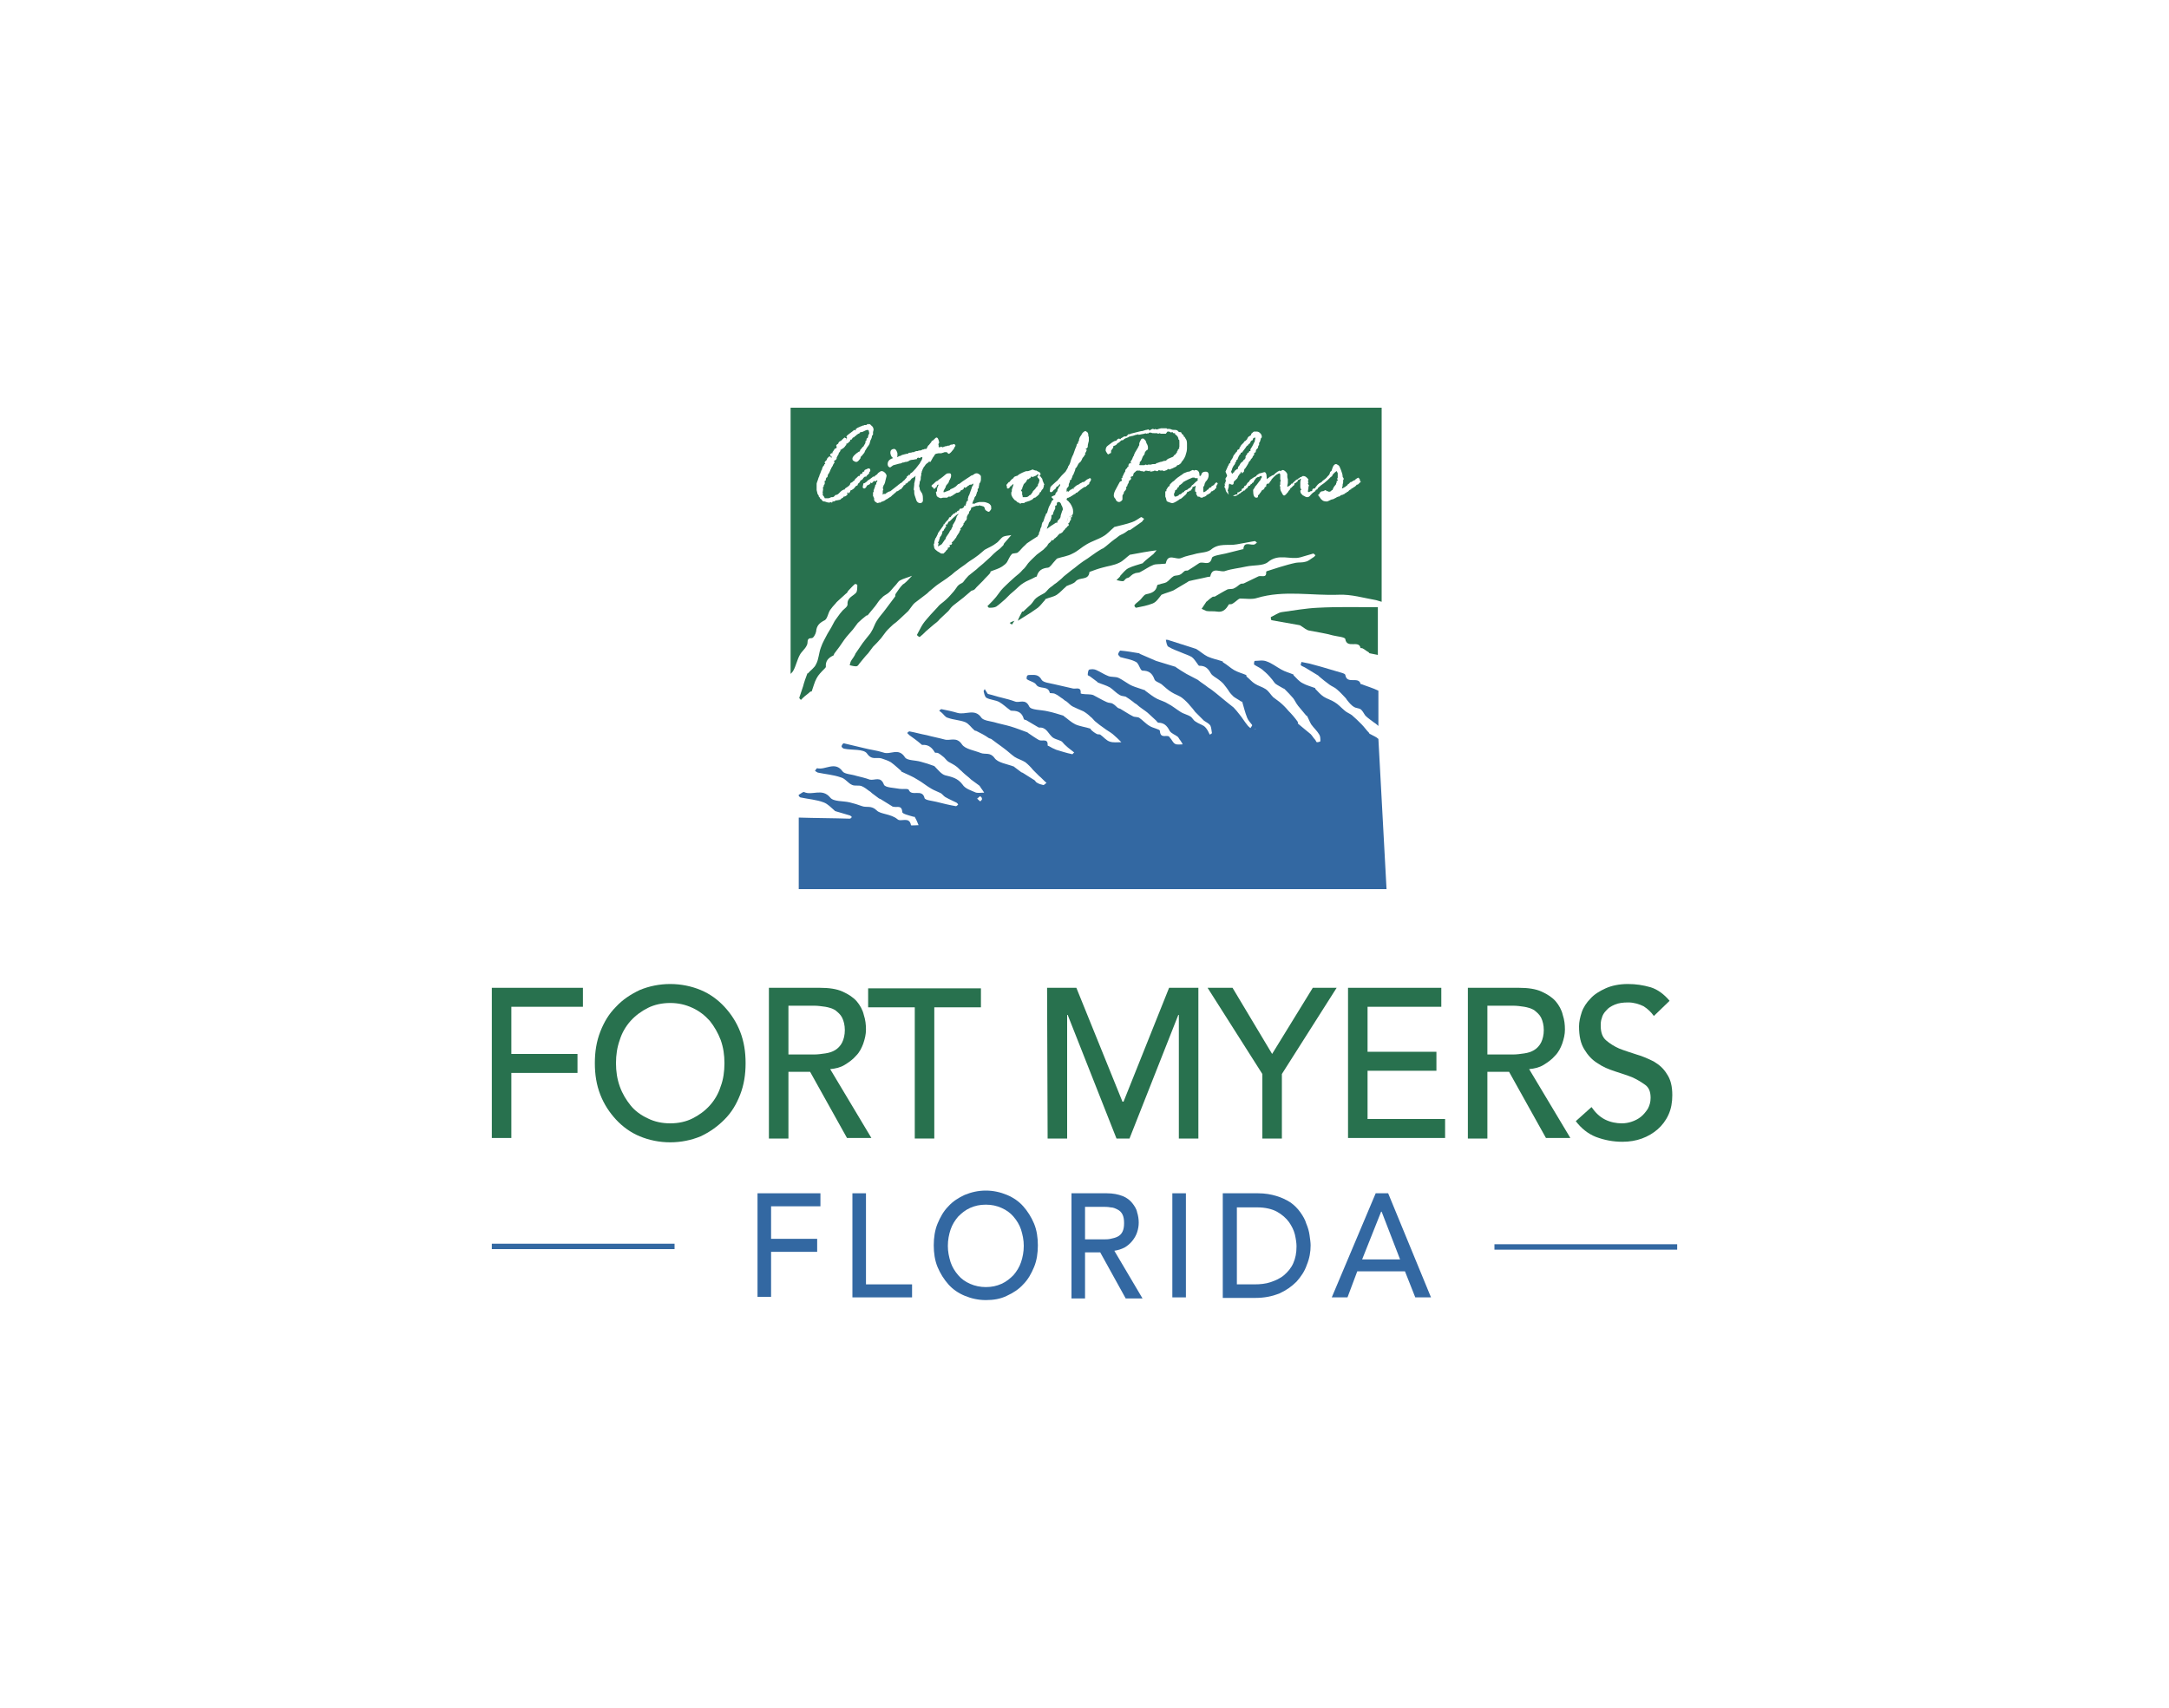<?xml version="1.0" encoding="UTF-8"?> <!-- Generator: Adobe Illustrator 25.2.0, SVG Export Plug-In . SVG Version: 6.00 Build 0) --> <svg xmlns="http://www.w3.org/2000/svg" xmlns:xlink="http://www.w3.org/1999/xlink" version="1.1" id="Layer_1" x="0px" y="0px" viewBox="0 0 400 315" style="enable-background:new 0 0 400 315;" xml:space="preserve"> <style type="text/css"> .st0{fill:#28714E;} .st1{fill:#3368A2;} </style> <g id="Fort_Myers"> <g> <path class="st0" d="M186.6,115.2c0.2-0.2,0.3-0.5,0.5-0.7c-0.3,0.1-0.6,0.2-0.9,0.4C186.3,115,186.5,115.1,186.6,115.2z"></path> <path class="st0" d="M187.1,114.5C187.1,114.5,187.1,114.5,187.1,114.5C187.1,114.5,187.1,114.5,187.1,114.5 C187.1,114.5,187.1,114.5,187.1,114.5z"></path> <path class="st0" d="M187.1,114.5C187.1,114.5,187.1,114.5,187.1,114.5C187.1,114.5,187.1,114.5,187.1,114.5L187.1,114.5z"></path> <path class="st1" d="M251.1,126.2c-0.1,0-0.2,0-0.2-0.1c-0.4-1.4-2.5,0.2-2.8-1.6c0-0.3-1.1-0.5-1.7-0.7c-0.9-0.3-1.8-0.5-2.7-0.8 c-0.7-0.2-1.5-0.4-2.2-0.6c-0.5-0.1-1-0.2-1.5-0.3c0,0.2-0.2,0.5-0.1,0.6c0.2,0.2,0.6,0.3,0.9,0.5c0.8,0.5,1.5,0.9,2.3,1.4 c0.1,0.1,0.2,0.2,0.2,0.2c0.6,0.5,1.2,1,1.9,1.5c0.4,0.3,1,0.5,1.4,0.9c0.6,0.5,1.1,1.1,1.6,1.6c0.1,0.1,0.1,0.2,0.2,0.3 c0.4,0.5,0.8,1,1.3,1.3c0.3,0.2,0.8,0.2,1.2,0.4c0.4,0.3,0.6,0.8,0.9,1.2c0.5,0.5,1,0.8,1.5,1.2c0.3,0.2,0.6,0.4,0.9,0.7v-6.5 C253.2,126.9,252.1,126.6,251.1,126.2z"></path> <path class="st0" d="M243,112.1c-2.2,0.1-4.4,0.5-6.6,0.8c-0.7,0.1-1.3,0.6-2,0.9c-0.1,0,0,0.6,0.1,0.6c1.7,0.3,3.4,0.6,5.1,0.9 c0.1,0,0.3,0.1,0.4,0.2c0.5,0.3,0.9,0.7,1.4,0.8c1.5,0.3,3,0.5,4.4,0.9c0.8,0.2,2.3,0.3,2.3,0.7c0.3,1.8,2.5,0.1,2.8,1.6 c0,0.1,0.3,0,0.4,0.1c0.4,0.2,0.7,0.5,1.1,0.7c0.1,0.1,0.1,0.2,0.2,0.2c0.5,0.1,1,0.2,1.5,0.3V112 C250.4,112,246.7,111.9,243,112.1z"></path> <path class="st1" d="M254.2,136.3C254.2,136.3,254.2,136.2,254.2,136.3c-0.4-0.4-1-0.6-1.5-0.9c-0.1,0-0.2-0.1-0.2-0.2 c-0.5-0.5-0.9-1.1-1.4-1.6c-0.6-0.6-1.2-1.2-1.8-1.7c-0.4-0.3-1-0.5-1.4-0.9c-0.6-0.5-1.1-1.1-1.8-1.5c-0.6-0.4-1.4-0.6-2-1 c-0.6-0.4-1-0.9-1.5-1.4c-0.1-0.1,0-0.2-0.1-0.2c-0.8-0.3-1.6-0.5-2.3-0.9c-0.6-0.3-1.1-0.9-1.6-1.4c-0.1,0,0-0.2-0.1-0.2 c-0.7-0.3-1.5-0.5-2.2-0.9c-0.9-0.5-1.8-1.2-2.7-1.5c-0.7-0.3-1.5-0.1-2.2-0.1c-0.1,0-0.2,0.6-0.1,0.7c0.6,0.4,1.2,0.6,1.7,1.1 c0.5,0.4,1,0.9,1.4,1.4c0.3,0.3,0.5,0.7,0.8,1c0.4,0.3,1,0.6,1.5,0.9c0.1,0,0.2,0.1,0.2,0.1c0.5,0.5,1.1,1.1,1.6,1.7 c0.3,0.4,0.5,0.9,0.9,1.4c0.5,0.6,1,1.2,1.5,1.8c0,0,0.1,0,0.1,0c0.3,0.5,0.5,1.1,0.8,1.6c0.5,0.7,1.1,1.2,1.5,1.9 c0.2,0.3,0.2,0.8,0.2,1.2c0,0.1-0.4,0.2-0.6,0.2c-0.2,0-0.2-0.3-0.4-0.5c-0.3-0.3-0.5-0.7-0.8-1c-0.7-0.6-1.5-1.2-2.3-1.9 c-0.1-0.1,0-0.3-0.1-0.4c-0.5-0.7-1.1-1.4-1.7-2c-0.5-0.6-1-1.1-1.6-1.6c-0.4-0.3-0.8-0.6-1.2-0.9c-0.5-0.5-0.8-1.1-1.4-1.5 c-0.6-0.4-1.4-0.6-2-1c-0.5-0.3-1-0.9-1.5-1.3c-0.1-0.1,0-0.3-0.1-0.3c-0.7-0.3-1.5-0.5-2.2-0.9c-0.7-0.4-1.3-1-2-1.4 c-0.1,0-0.1-0.2-0.1-0.2c-0.9-0.3-1.9-0.5-2.8-0.9c-0.8-0.4-1.4-1-2.1-1.4c-0.2-0.1-0.4-0.1-0.6-0.2c-1.5-0.5-2.9-0.9-4.4-1.4 c-0.2-0.1-0.4-0.1-0.6-0.1c0.1,0.5,0.2,1.2,0.5,1.3c0.8,0.5,1.8,0.8,2.7,1.2c0.5,0.2,1.1,0.4,1.6,0.7c0.4,0.3,0.7,0.8,1,1.2 c0.1,0.1,0.2,0.4,0.4,0.4c1.1,0,1.6,0.5,2.1,1.4c0.3,0.5,1,0.8,1.5,1.2c0.3,0.2,0.6,0.5,0.8,0.7c0.4,0.5,0.8,1,1.1,1.5 c0.2,0.3,0.5,0.6,0.8,0.9c0.4,0.3,1,0.6,1.4,0.9c0.1,0,0.2,0,0.2,0.1c0.3,1,0.5,1.9,0.9,2.9c0.2,0.5,0.6,0.9,0.9,1.3 c0.1,0.1-0.2,0.4-0.3,0.6c-0.2-0.2-0.4-0.3-0.6-0.6c-0.5-0.6-0.9-1.3-1.4-1.9c-0.4-0.5-0.7-0.9-1.1-1.3c-0.5-0.4-1-0.8-1.5-1.2 c-0.6-0.5-1.1-0.9-1.7-1.4c-0.5-0.4-1-0.8-1.5-1.1c-0.6-0.5-1.3-0.9-1.9-1.4c-0.7-0.4-1.4-0.7-2.1-1.1c-0.7-0.4-1.3-0.8-1.9-1.2 c0,0-0.1-0.1-0.1-0.1c-1.2-0.4-2.4-0.7-3.6-1.1c-1-0.4-2-0.9-3-1.3c0,0-0.1-0.1-0.1-0.1c-1.2-0.2-2.3-0.4-3.5-0.5 c-0.1,0-0.4,0.5-0.4,0.7c0,0.1,0.3,0.4,0.4,0.5c1,0.3,2,0.4,2.9,0.9c0.4,0.2,0.6,0.9,0.9,1.4c0.1,0.1,0.2,0.2,0.3,0.2 c1.2,0,1.8,0.5,2.2,1.6c0.1,0.4,0.9,0.6,1.3,0.9c0.6,0.5,1.2,1.1,1.9,1.5c0.6,0.4,1.4,0.6,2,1.1c0.5,0.4,1,0.9,1.4,1.4 c0.3,0.3,0.6,0.7,0.9,1.1c0.5,0.5,1.1,1.1,1.6,1.6c0.4,0.3,0.9,0.5,1.2,0.9c0.2,0.4,0.2,0.9,0.3,1.4c0,0.1-0.2,0.2-0.4,0.3 c-0.1-0.2-0.2-0.4-0.3-0.6c-0.2-0.4-0.5-0.8-0.8-1c-0.5-0.3-1.1-0.5-1.5-0.8c-0.4-0.2-0.6-0.7-0.9-0.9c-0.6-0.4-1.3-0.5-1.9-0.9 c-0.8-0.5-1.5-1.1-2.3-1.5c-0.6-0.4-1.4-0.6-2-0.9c-0.8-0.4-1.5-1-2.2-1.5c0,0,0-0.1-0.1-0.1c-0.8-0.3-1.6-0.5-2.3-0.8 c-0.9-0.4-1.7-1.1-2.6-1.5c-0.5-0.2-1.3-0.1-1.8-0.3c-0.8-0.3-1.5-0.8-2.2-1.1c-0.4-0.2-0.9-0.2-1.3-0.1c-0.2,0-0.3,0.6-0.3,1 c0,0.1,0.4,0.2,0.6,0.4c0.4,0.3,0.8,0.6,1.2,0.9c0,0,0,0.1,0.1,0.1c0.7,0.3,1.5,0.5,2.2,0.9c0.6,0.4,1.1,1,1.8,1.4 c0.3,0.2,0.8,0.2,1.1,0.3c0.5,0.3,0.9,0.6,1.3,0.9c0.2,0.2,0.5,0.4,0.7,0.5c0.3,0.3,0.6,0.5,1,0.8c0.4,0.3,0.9,0.6,1.3,1 c0.4,0.4,0.9,0.8,1.3,1.2c0.1,0.1,0.3,0.4,0.4,0.4c1,0,1.6,0.5,2.1,1.5c0.3,0.5,1,0.7,1.5,1.1c0.2,0.2,0.3,0.5,0.5,0.7 c0.1,0.2,0.3,0.4,0.4,0.7c-0.5,0-1.1,0.1-1.4-0.1c-0.4-0.2-0.6-0.8-1-1.2c-0.1-0.1-0.1-0.2-0.2-0.2c-0.6-0.2-1.5,0.4-1.6-1 c0-0.3-1.3-0.5-1.9-0.9c-0.7-0.4-1.3-1.1-1.9-1.5c-0.3-0.2-0.9-0.1-1.2-0.3c-0.8-0.4-1.5-0.9-2.2-1.3c-0.1-0.1-0.3-0.1-0.5-0.2 c-0.3-0.2-0.6-0.6-1-0.8c-0.3-0.2-0.7-0.1-1.1-0.3c-0.9-0.4-1.7-0.9-2.5-1.3c-0.6-0.2-1.3-0.1-1.9-0.2c-0.2,0-0.4-0.1-0.4-0.1 c0.1-1.3-0.8-0.8-1.4-0.9c-1.2-0.3-2.3-0.5-3.5-0.8c-0.8-0.2-2-0.3-2.3-0.8c-0.6-1.1-1.4-0.9-2.3-0.9c-0.2,0-0.4,0.1-0.4,0.2 c-0.1,0.2-0.1,0.6,0,0.6c0.6,0.4,1.4,0.5,1.7,1c0.6,0.9,2.2,0.1,2.5,1.5c0,0.1,0.7,0,1,0.2c0.5,0.2,0.9,0.6,1.4,0.9 c0.2,0.2,0.5,0.4,0.7,0.5c0.4,0.3,0.7,0.7,1.1,0.9c0.6,0.3,1.3,0.6,2,0.9c0.5,0.3,0.9,0.6,1.3,1c0.3,0.2,0.5,0.5,0.8,0.8 c0.6,0.5,1.1,0.9,1.7,1.3c0.5,0.4,1.1,0.7,1.6,1.1c0.6,0.5,1.1,1,1.6,1.5c-0.7,0-1.5,0.1-2.1-0.1c-0.7-0.2-1.2-0.9-1.8-1.3 c-0.2-0.1-0.4,0-0.6-0.1c-0.4-0.2-0.8-0.5-1.1-0.8c0,0-0.1-0.1-0.1-0.2c-0.9-0.3-1.9-0.4-2.8-0.8c-0.8-0.4-1.4-1-2.1-1.5 c0,0-0.1-0.1-0.1-0.1c-1-0.3-1.9-0.6-2.9-0.8c-1.2-0.3-3.1-0.2-3.4-0.9c-0.7-1.5-1.8-0.6-2.6-0.9c-0.8-0.3-1.6-0.5-2.4-0.7 c-0.9-0.2-1.7-0.5-2.6-0.7c0,0-0.1-0.1-0.1-0.1c-0.2-0.3-0.3-0.5-0.5-0.8c-0.1,0.2-0.2,0.3-0.2,0.4c0.1,0.4,0.2,1,0.5,1.2 c0.7,0.4,1.7,0.4,2.4,0.8c0.7,0.4,1.3,1,2,1.5c0.1,0.1,0.3,0.1,0.4,0.1c1.1,0,1.8,0.4,2.1,1.5c0,0.1,0.2,0.2,0.4,0.2 c0.7,0.4,1.5,0.9,2.2,1.3c0.1,0,0.1,0.1,0.2,0.1c1.3-0.1,1.6,0.9,2.3,1.6c0.4,0.5,1.2,0.6,1.8,0.9c0.2,0.1,0.4,0.4,0.6,0.6 c0.4,0.4,0.9,0.8,1.3,1.1c0.1,0.1,0.3,0.2,0.5,0.4c-0.2,0.1-0.3,0.4-0.4,0.3c-1-0.2-1.9-0.5-2.9-0.8c-0.5-0.2-0.9-0.4-1.4-0.7 c-0.1,0-0.2-0.1-0.2-0.1c0.1-1.4-1-0.7-1.6-1c-0.7-0.4-1.4-0.9-2-1.3c0,0,0,0-0.1-0.1c-1.1-0.4-2.1-0.8-3.1-1.1 c-1-0.3-2.1-0.5-3.1-0.8c-0.8-0.2-1.9-0.3-2.3-0.8c-1.2-1.8-2.9-0.5-4.4-0.9c-1-0.3-2-0.5-3-0.7c-0.1,0-0.3,0.2-0.4,0.3 c0.1,0.1,0.3,0.2,0.4,0.3c0.4,0.3,0.7,0.9,1.2,1c1.1,0.4,2.2,0.4,3.2,0.8c0.7,0.3,1.1,1,1.7,1.5c0.1,0.1,0.2,0.1,0.3,0.1 c0.8,0.4,1.6,0.8,2.3,1.3c0.1,0.1,0.3,0.1,0.5,0.2c0.7,0.5,1.3,1,1.9,1.4c0.1,0.1,0.3,0.2,0.4,0.3c0.7,0.5,1.3,1.1,2,1.6 c0.6,0.4,1.4,0.6,2,1c0.5,0.4,1,0.9,1.4,1.4c0.4,0.4,0.7,0.7,1.1,1.1c0.5,0.4,0.9,0.9,1.4,1.3c-0.2,0.1-0.4,0.4-0.6,0.4 c-0.4-0.1-0.8-0.2-1.1-0.4c-0.3-0.1-0.4-0.5-0.7-0.6c-0.6-0.4-1.3-0.8-1.9-1.2c-0.1-0.1-0.3-0.1-0.4-0.2c-0.4-0.3-0.8-0.6-1.2-0.9 c0,0-0.1-0.1-0.1-0.1c-1.3-0.5-3-0.7-3.6-1.6c-0.8-1.1-1.7-0.6-2.5-0.9c-1.2-0.5-2.9-0.7-3.5-1.6c-1-1.5-2.2-0.6-3.2-0.9 c-1.1-0.3-2.2-0.5-3.3-0.8c-1.1-0.2-2.1-0.5-3.2-0.7c-0.1,0-0.3,0.2-0.4,0.3c0.1,0.1,0.3,0.3,0.4,0.4c0.7,0.5,1.4,1,2.1,1.6 c0.1,0.1,0.2,0.2,0.3,0.2c1.1-0.1,1.8,0.5,2.3,1.4c0.1,0.1,0.4,0,0.6,0.1c0.4,0.2,0.7,0.5,1.1,0.8c0.3,0.3,0.5,0.6,0.8,0.8 c0.5,0.3,1,0.5,1.5,0.9c0.3,0.2,0.6,0.6,0.9,0.8c0.1,0.1,0.1,0.1,0.2,0.2c0.5,0.5,1.1,0.9,1.6,1.4c0.5,0.4,1,0.7,1.5,1.1 c0.2,0.2,0.3,0.5,0.5,0.7c0.1,0.2,0.3,0.4,0.4,0.6c-0.5,0-1.1,0.1-1.5,0c-0.9-0.4-2-0.7-2.5-1.5c-0.9-1.2-2-1.4-3.2-1.7 c-0.7-0.2-1.3-1-1.9-1.6c0,0,0,0-0.1-0.1c-0.8-0.3-1.7-0.6-2.5-0.8c-1-0.3-2.5-0.2-2.9-0.8c-1.2-1.9-2.7-0.4-4-0.9 c-1.2-0.4-2.4-0.5-3.5-0.8c-1.3-0.3-2.5-0.6-3.8-0.9c-0.1,0-0.4,0.3-0.4,0.6c0,0.1,0.3,0.4,0.5,0.4c1.4,0.3,3.6,0,4.2,0.9 c0.9,1.3,1.8,0.6,2.7,0.9c0.6,0.2,1.2,0.4,1.7,0.7c0.7,0.5,1.3,1.1,1.9,1.6c0,0,0,0.1,0,0.1c1,0.5,2.1,0.9,3,1.5 c0.9,0.5,1.7,1.2,2.6,1.7c0.5,0.3,1.1,0.5,1.7,0.8c0.3,0.2,0.5,0.5,0.8,0.7c0.7,0.4,1.4,0.7,2,1c0.2,0.1,0.3,0.2,0.4,0.4 c-0.1,0.1-0.3,0.3-0.4,0.3c-1.2-0.2-2.4-0.5-3.6-0.8c-0.8-0.2-2.1-0.3-2.2-0.7c-0.4-1.8-2.4-0.2-2.9-1.5c-0.1-0.3-1.1-0.1-1.7-0.2 c-1-0.2-2.7-0.2-2.9-0.8c-0.6-1.6-1.7-0.7-2.6-0.9c-0.8-0.3-1.7-0.5-2.5-0.7c-0.9-0.3-2.1-0.3-2.5-0.8c-1.4-2-3.2-0.2-4.7-0.6 c-0.1,0-0.3,0.3-0.4,0.5c0.2,0.1,0.3,0.2,0.5,0.3c1.4,0.3,2.9,0.4,4.3,0.9c0.8,0.2,1.3,1.1,2.1,1.4c0.5,0.2,1.2,0,1.7,0.2 c0.5,0.2,1,0.6,1.4,0.9c0.2,0.1,0.4,0.3,0.5,0.4c0.4,0.3,0.8,0.6,1.2,0.9c0.1,0.1,0.2,0.1,0.4,0.2c0.7,0.4,1.4,0.9,2.1,1.3 c0.1,0.1,0.2,0.1,0.3,0.1c0.6,0.2,1.5-0.4,1.6,1c0,0.3,1.2,0.6,1.9,0.8c0.1,0.1,0.4,0,0.4,0.1c0.3,0.5,0.5,1,0.7,1.5 c-0.5,0-1.4,0.1-1.4,0c-0.3-1.7-1.9-0.5-2.5-1.1c-1.2-1-3.1-0.9-3.8-1.6c-1-1-1.9-0.5-2.7-0.8c-0.8-0.3-1.5-0.5-2.3-0.7 c-1.2-0.3-3-0.1-3.6-0.9c-1.5-1.8-3.3-0.3-4.8-1c-0.2-0.1-0.6,0.3-1,0.5v0.2c0.1,0.1,0.2,0.3,0.4,0.3c1.4,0.3,2.9,0.4,4.2,0.9 c0.8,0.3,1.4,1,2,1.5c0,0,0,0,0.1,0.1c0.9,0.3,1.8,0.5,2.7,0.8c0.1,0,0.3,0.2,0.4,0.3c-0.1,0.1-0.2,0.3-0.4,0.3 c-3.1-0.1-6.3-0.1-9.4-0.2V164h108.4L254.2,136.3z M180.8,147.8c-0.1,0-0.3-0.2-0.6-0.5c0.3-0.2,0.5-0.5,0.6-0.4 c0.2,0.1,0.3,0.3,0.3,0.5C181.1,147.5,180.9,147.7,180.8,147.8z M231.5,134.4L231.5,134.4L231.5,134.4c0,0,0.1,0.1,0.1,0.1 C231.5,134.5,231.5,134.4,231.5,134.4c0,0.1-0.1,0.1-0.2,0.2C231.4,134.5,231.4,134.5,231.5,134.4z"></path> <g> <path class="st0" d="M220.9,88.2L220.9,88.2L220.9,88.2l-0.3,0l-0.2,0l-0.1-0.1l-0.1,0l-0.2,0c-0.1,0-0.2,0-0.3,0.1 c-0.1,0-0.2,0.1-0.5,0.2c-0.2,0.1-0.4,0.2-0.6,0.3c-0.2,0.1-0.3,0.2-0.4,0.2c0,0.1-0.2,0.3-0.5,0.5c-0.2,0.1-0.3,0.2-0.3,0.4 c-0.2,0.1-0.3,0.2-0.3,0.3l-0.1,0.2c-0.1,0-0.1,0.1-0.2,0.1c-0.1,0-0.1,0.1-0.1,0.2c0,0.1-0.1,0.2-0.1,0.3 c-0.1,0.1-0.1,0.2-0.1,0.2c0,0.3,0.1,0.5,0.2,0.5c0.1,0,0.2,0,0.4-0.1c0.2-0.1,0.3-0.1,0.3-0.2s0.1-0.1,0.2-0.1l0.2-0.1 c0,0,0.1,0,0.1-0.1c0,0,0.1,0,0.1-0.1c0,0,0.1-0.1,0.2-0.1s0.2-0.1,0.2-0.2c0.1-0.1,0.3-0.2,0.6-0.3l0.2-0.2 c0.2-0.1,0.3-0.1,0.3-0.2c0,0,0.1-0.1,0.2-0.1c0-0.2,0.1-0.3,0.3-0.4c0.1-0.1,0.2-0.2,0.3-0.3c0.1-0.1,0.3-0.3,0.6-0.5 C220.8,88.4,220.9,88.3,220.9,88.2C220.9,88.2,220.9,88.2,220.9,88.2z"></path> <path class="st0" d="M176.7,94.8c0,0-0.1,0.1-0.2,0.1l-0.7,0.6c0,0-0.1,0.1-0.3,0.3l-0.2,0.2c-0.1,0.1-0.2,0.2-0.3,0.2 c-0.1,0-0.1,0.1-0.2,0.3c-0.1,0.2-0.2,0.3-0.2,0.3h0c0,0,0,0-0.1-0.1c0,0-0.1,0.1-0.1,0.1l0.1,0.3c0,0,0,0.1-0.1,0.1 s-0.1,0.1-0.1,0.2c0,0.1-0.1,0.1-0.1,0.1c0,0-0.1,0.1-0.2,0.4l-0.2,0.1c0,0.4-0.2,0.8-0.4,1c-0.1,0.1-0.1,0.2-0.1,0.3 s-0.1,0.2-0.1,0.2c0,0.3-0.1,0.4-0.2,0.5c0,0,0,0,0,0.1c0,0,0,0.1,0.1,0.1l0,0c-0.1,0.3-0.1,0.5-0.1,0.6c0,0,0,0,0,0l0.3-0.2 c0.2-0.1,0.4-0.2,0.5-0.4l0.2-0.3c0,0,0.1-0.1,0.1-0.1c0-0.1,0.1-0.2,0.2-0.3s0.1-0.1,0.1-0.2s0.1-0.3,0.4-0.7 c0.3-0.4,0.4-0.7,0.4-0.7l0.1-0.1c0,0,0.1-0.1,0.1-0.1c0.1-0.3,0.2-0.5,0.3-0.6c0-0.2,0-0.2,0-0.3l0.1-0.1l0.4-0.7 c0-0.1,0.1-0.2,0.1-0.3c0-0.1,0.1-0.2,0.1-0.3c0-0.1,0.1-0.3,0.4-0.6V95C176.8,94.9,176.8,94.8,176.7,94.8z"></path> <path class="st0" d="M191.2,87.9c0.2-0.1,0.3-0.2,0.3-0.3c0,0,0-0.1-0.1-0.1c0,0-0.1,0-0.2,0.1c0,0.1-0.3,0.2-0.8,0.4 c-0.1-0.1-0.2-0.1-0.2-0.1c0,0-0.1,0-0.1,0.1s-0.1,0.1-0.1,0.2h-0.1c0,0-0.1,0-0.1,0.1c-0.1,0.1-0.2,0.1-0.3,0.1l-0.1,0.1 c0,0.1-0.1,0.2-0.2,0.4l-0.1,0.1c-0.1,0.1-0.2,0.2-0.3,0.3l-0.2,0.5c-0.1,0.2-0.1,0.3-0.1,0.4c0,0-0.1,0.1-0.1,0.1 s-0.1,0.1-0.1,0.2c0,0,0,0,0.1,0.1c0,0.1,0.1,0.1,0.1,0.1l0,0.1l0,0.4l0.1,0.3l0,0.2l0,0h0.2l0.1,0c0.1,0,0.2,0,0.3,0 c0.2,0,0.4-0.1,0.5-0.2s0.2-0.2,0.3-0.2c0.1,0,0.1-0.1,0.2-0.2c0.1-0.1,0.1-0.2,0.1-0.2h0.1l0,0c0-0.2,0.1-0.3,0.2-0.4 s0.2-0.2,0.3-0.3c0.1-0.1,0.1-0.2,0.2-0.3c0.1-0.1,0.1-0.1,0.2-0.2l0.1-0.1c0,0,0-0.1,0-0.2l0.2-0.4c0-0.2,0.1-0.3,0.1-0.4 c0-0.1-0.1-0.3-0.2-0.4c-0.2-0.1-0.2-0.3-0.2-0.5C190.9,88.2,191,88,191.2,87.9z"></path> <path class="st0" d="M193.5,96.3L193.5,96.3c-0.1,0.2-0.1,0.3-0.2,0.6c-0.1,0.2-0.2,0.4-0.2,0.5c0,0.1,0,0.1-0.1,0.2 c0.5-0.4,1.1-0.8,1.6-1.1c0.1-0.1,0.2-0.1,0.4-0.1l0-0.1l0-0.1v0c0-0.1,0.1-0.2,0.3-0.4c0.2-0.2,0.3-0.4,0.3-0.6s0.1-0.3,0.1-0.4 c0-0.1,0.1-0.2,0.1-0.3c0-0.1,0.1-0.2,0.1-0.3c0.1-0.1,0.1-0.2,0.1-0.3c0-0.2-0.1-0.5-0.3-0.8c0,0,0-0.1,0-0.1s-0.1-0.2-0.2-0.3 c-0.1-0.1-0.2-0.1-0.3-0.1l-0.1,0c0,0-0.1,0-0.1,0.1c-0.1,0-0.1,0.1-0.1,0.2v0l0,0.2c0,0.1-0.1,0.1-0.3,0.2l0,0.5 c0,0-0.1,0.2-0.2,0.4s-0.2,0.4-0.2,0.6c0,0.1-0.1,0.2-0.2,0.2h-0.1c0,0,0,0.1,0,0.1l0,0.2c0,0.1,0,0.3-0.1,0.5 C193.7,96.1,193.6,96.3,193.5,96.3z"></path> <path class="st0" d="M145.8,75.2v49.1c0.2-0.2,0.4-0.4,0.5-0.6c0.5-0.9,0.7-2,1.2-2.9c0.3-0.6,1-1.1,1.3-1.8 c0.3-0.5-0.2-1.3,0.9-1.3c0.3,0,0.7-0.7,0.8-1.2c0.1-1.1,0.6-1.6,1.6-2.1c0.5-0.3,0.6-1.3,1-1.9c0.3-0.4,0.6-0.8,1-1.2 c0.2-0.3,0.5-0.5,0.8-0.8c0.3-0.3,0.7-0.6,1.1-1c0.2-0.1,0.3-0.3,0.4-0.5c0.4-0.4,0.8-0.9,1.3-1.3c0,0,0.4,0.1,0.4,0.2 c0,0.5,0,1.1-0.2,1.4c-0.6,0.7-1.7,0.9-1.6,2.2c0,0.4-0.6,0.8-0.9,1.1c-0.2,0.2-0.3,0.4-0.5,0.6c-0.3,0.4-0.6,0.8-0.8,1.1 c-0.1,0.1-0.1,0.2-0.2,0.3c-0.4,0.8-0.8,1.5-1.3,2.3c0,0,0,0,0,0c-0.4,0.8-0.9,1.6-1.2,2.5c-0.4,1-0.4,2.2-0.9,3.1 c-0.3,0.7-1,1.1-1.5,1.7c0,0-0.1,0-0.1,0c-0.3,0.8-0.6,1.6-0.8,2.4c-0.2,0.7-0.5,1.4-0.7,2.1c0,0.1,0.2,0.3,0.3,0.4 c0.1-0.1,0.3-0.3,0.4-0.4c0.4-0.4,0.9-0.7,1.3-1.1c0.1-0.1,0.3,0,0.3-0.1c0.3-0.8,0.5-1.7,0.9-2.4c0.3-0.6,0.9-1.2,1.4-1.7 c0.1-0.1,0.3-0.3,0.3-0.4c-0.1-1.1,0.5-1.7,1.4-2.1c0.1-0.1,0.1-0.3,0.2-0.4c0.3-0.4,0.6-0.8,0.9-1.2c0.3-0.4,0.6-0.9,0.9-1.3 c0.5-0.7,1.1-1.3,1.6-1.9c0.3-0.4,0.6-0.8,0.9-1.2c0.5-0.5,1-0.9,1.5-1.3c0.1-0.1,0.2-0.1,0.3-0.1c0.5-0.6,0.9-1.1,1.4-1.7 c0.4-0.5,0.7-1.1,1.2-1.5c0.3-0.4,0.8-0.6,1.2-0.9c0.5-0.4,0.8-0.9,1.3-1.4c0.3-0.3,0.5-0.7,0.8-0.9c0.7-0.4,1.6-0.6,2.3-0.9 c-0.5,0.5-0.9,1-1.4,1.4c-0.1,0.1-0.2,0.1-0.3,0.2c-0.5,0.5-0.9,1.1-1.3,1.7c-0.1,0.1-0.1,0.3-0.1,0.5c-0.3,0.4-0.6,0.8-0.9,1.2 c-0.3,0.4-0.6,0.8-0.9,1.2c-0.5,0.7-1.1,1.3-1.6,2.1c-0.4,0.6-0.6,1.4-1,2c-0.2,0.4-0.6,0.8-0.9,1.2c-0.2,0.3-0.5,0.6-0.7,0.9 c-0.4,0.6-0.9,1.3-1.3,1.9c-0.1,0.1-0.1,0.3-0.2,0.4c-0.2,0.4-0.5,0.7-0.7,1.1c-0.1,0.2-0.1,0.4-0.2,0.7c0.4,0.1,0.8,0.2,1.2,0.2 c0.2,0,0.4-0.2,0.5-0.4c0.6-0.7,1.1-1.4,1.7-2c0.3-0.4,0.6-0.8,0.9-1.2c0.5-0.5,1-1,1.5-1.6c0.3-0.4,0.6-0.8,0.9-1.2 c0.4-0.5,0.9-0.9,1.3-1.3c0.4-0.3,0.8-0.6,1.2-1c0.5-0.5,1.1-1,1.6-1.5c0.3-0.4,0.6-0.8,0.9-1.2c0.1-0.1,0.2-0.2,0.3-0.3 c0.7-0.5,1.4-1.1,2.1-1.6c0.3-0.2,0.5-0.5,0.8-0.7c0.5-0.4,0.9-0.8,1.5-1.2c0.7-0.5,1.4-0.9,2-1.4c0.5-0.3,0.9-0.8,1.4-1.1 c0.6-0.5,1.3-0.9,1.9-1.4c0.5-0.4,1.1-0.7,1.6-1.1c0.6-0.4,1.1-0.9,1.6-1.3c0.7-0.4,1.5-0.7,2.1-1.2c0.5-0.3,0.8-0.9,1.3-1.2 c0.4-0.2,1-0.2,1.5-0.3c-0.4,0.5-0.9,1-1.3,1.5c-0.1,0.1-0.1,0.3-0.2,0.4c-0.2,0.2-0.4,0.4-0.6,0.6c-0.4,0.3-0.8,0.6-1.1,0.9 c-0.5,0.5-1,1-1.6,1.5c-0.5,0.5-1.1,0.9-1.6,1.4c-0.5,0.4-1,0.8-1.5,1.2c-0.4,0.4-0.7,0.8-1,1.2c-0.1,0.1-0.3,0.2-0.5,0.3 c-0.2,0.1-0.3,0.2-0.5,0.4c-0.3,0.4-0.6,0.9-1,1.3c-0.5,0.6-1,1.1-1.6,1.6c-0.4,0.3-0.8,0.6-1.1,1c-0.5,0.5-0.9,1-1.3,1.4 c-0.5,0.6-1,1.1-1.4,1.7c-0.4,0.6-0.7,1.3-1.1,2c0,0.1,0.4,0.4,0.5,0.4c0.4-0.3,0.8-0.7,1.2-1.1c0.5-0.4,0.9-0.8,1.4-1.2 c0.4-0.3,0.8-0.6,1.1-1c0.5-0.5,1.1-1,1.6-1.5c0.3-0.4,0.6-0.8,1-1.1c0.6-0.5,1.2-0.9,1.8-1.4c0.5-0.4,0.9-0.8,1.4-1.2 c0.1-0.1,0.4-0.1,0.5-0.2c0.2-0.1,0.3-0.3,0.5-0.5c0.4-0.4,0.8-0.8,1.2-1.2c0.4-0.5,0.9-0.9,1.3-1.4c0.1-0.1,0-0.3,0.1-0.3 c0.7-0.3,1.5-0.5,2.1-0.9c0.3-0.2,0.7-0.5,0.9-0.8c0.3-0.5,0.5-1.1,0.9-1.5c0.2-0.2,0.9-0.1,1.1-0.3c0.5-0.4,0.8-0.9,1.3-1.3 c0.1-0.1,0.3-0.3,0.4-0.4c0.7-0.5,1.4-0.9,2-1.3l0,0l0-0.1c0-0.1,0-0.1,0.1-0.1c0,0,0.1-0.1,0.1-0.3s0.1-0.3,0.2-0.5l0-0.1 c0.1-0.3,0.1-0.5,0.2-0.5c0-0.1,0.1-0.2,0.1-0.4s0.1-0.3,0.1-0.4c0-0.1,0.1-0.2,0.2-0.3l0.3-0.9l0.1-0.2l0.1-0.3 c0,0,0-0.1,0.1-0.1c0.1-0.1,0.1-0.1,0.1-0.1c0.2-0.7,0.3-1.1,0.5-1.4l0.3-0.6c0-0.1,0.1-0.3,0.2-0.3c0.1-0.1,0.2-0.2,0.2-0.2 c0,0-0.1-0.1-0.2-0.2s-0.2-0.2-0.2-0.2c0-0.1,0.2-0.2,0.7-0.4c0-0.2,0.1-0.4,0.3-0.6c0,0,0.1-0.1,0.1-0.1c0-0.2,0-0.3,0.1-0.4 l0.1-0.2c0-0.1,0.1-0.2,0.2-0.3c0.1-0.1,0.1-0.2,0.1-0.3v-0.1c-0.1,0-0.2,0.1-0.4,0.4c-0.2,0-0.3,0.1-0.4,0.4 c-0.1,0.1-0.2,0.2-0.4,0.3c-0.1,0.2-0.2,0.3-0.5,0.4c-0.2-0.1-0.2-0.2-0.2-0.2l0.1-0.7c0-0.1,0.4-0.5,1.1-1.1 c0,0,0.2-0.1,0.4-0.4l0.6-0.7c0.3-0.3,0.6-0.6,0.7-0.7c0.3-0.5,0.5-0.8,0.5-1c0.1-0.1,0.3-0.4,0.4-0.8c0.1-0.4,0.2-0.7,0.3-0.9 s0.1-0.3,0.2-0.4c0.3-0.9,0.5-1.4,0.6-1.6l0.1-0.4l0.2-0.1c0,0,0-0.1,0-0.3c0.1,0,0.2-0.2,0.2-0.5c0.1-0.3,0.2-0.5,0.3-0.6 s0.1-0.2,0.2-0.3c0-0.1,0.1-0.2,0.3-0.4c0.1-0.1,0.3-0.2,0.4-0.2c0,0,0.1,0.1,0.3,0.2c0.1,0.1,0.2,0.3,0.2,0.5 c0,0.2,0,0.3,0.1,0.4c0,0.1,0,0.2,0,0.3l0,0.3c0,0.1,0,0.2-0.1,0.5c-0.1,0.3-0.1,0.5-0.1,0.7c0,0.1-0.1,0.2-0.2,0.3 s-0.2,0.1-0.2,0.1s0,0.1,0.1,0.1s0.1,0,0.1,0.1c0,0,0,0.1-0.1,0.3s-0.2,0.3-0.2,0.3c0,0.1,0.1,0.1,0.1,0.1c0,0-0.1,0.1-0.2,0.3 s-0.2,0.3-0.3,0.4c-0.1,0.1-0.1,0.2-0.2,0.4s-0.2,0.4-0.5,0.6c-0.1,0.1-0.2,0.3-0.3,0.5c-0.1,0.2-0.2,0.4-0.3,0.4l-0.1,0.2v0 c0,0.1,0,0.2-0.1,0.4s-0.1,0.3-0.2,0.5c-0.1,0.2-0.1,0.3-0.2,0.3c0,0.2-0.1,0.3-0.1,0.4c-0.1,0.1-0.1,0.2-0.1,0.3l-0.1,0.1 c-0.1,0-0.2,0.1-0.2,0.2l0,0.2c0,0-0.1,0.1-0.2,0.4l0,0.2c0,0.2-0.1,0.3-0.2,0.4c-0.1,0.1-0.2,0.2-0.2,0.4l0,0.3c0,0,0,0,0,0.1 c0,0,0.1,0,0.1-0.1c0.1,0,0.2,0.1,0.2,0.1c0,0,0.1,0,0.1-0.1c0-0.1,0.1-0.1,0.2-0.1l0,0c0-0.1,0.1-0.2,0.2-0.2s0.1,0,0.2-0.1 c0-0.1,0.1-0.1,0.1-0.1c0,0,0.1,0,0.1,0.1h0l0.1,0l0-0.2c0-0.1,0-0.1,0.1-0.1c0.1,0,0.1-0.1,0.1-0.1l0.4-0.3 c0.2-0.1,0.3-0.1,0.4-0.2s0.2-0.1,0.3-0.2c0.1,0,0.2-0.1,0.2-0.1c0.1-0.1,0.2-0.1,0.4-0.1c0.2-0.2,0.4-0.3,0.5-0.4l0.1-0.1 c0,0,0,0,0.1,0c0,0,0.1-0.1,0.2-0.1c0.1-0.1,0.1-0.1,0.2-0.1c0.1,0,0.2,0.1,0.2,0.2c0,0.2-0.1,0.4-0.3,0.6l0,0 c0,0.3-0.1,0.4-0.3,0.4c0,0-0.1,0.1-0.1,0.2c-0.1,0-0.1,0-0.1,0c-0.1,0.1-0.1,0.2-0.2,0.2h-0.1c-0.1,0-0.6,0.3-1.4,1 c0,0-0.1,0.1-0.1,0.1l-0.2,0c0,0,0,0.1-0.1,0.2c-0.1,0-0.2,0.1-0.4,0.2s-0.2,0.2-0.3,0.2c-0.1,0-0.1,0.1-0.2,0.1 c0,0.1-0.1,0.1-0.2,0.1l-0.1,0.1h-0.1c-0.1,0-0.1,0-0.2,0.1c-0.1,0.1-0.1,0.1-0.1,0.2c0,0,0,0.1,0.1,0.2c0.1,0,0.3,0.2,0.6,0.6 c0.3,0.5,0.5,0.9,0.5,1.4c0,0.3,0,0.5-0.1,0.6s-0.1,0.2-0.1,0.2c0,0,0,0.1,0,0.2v0c0,0.1,0,0.1-0.1,0.1c-0.1,0-0.1,0-0.1,0.1v0.3 l0,0.1c-0.1,0-0.2,0.2-0.3,0.5c-0.1,0.1-0.2,0.1-0.2,0.2c0.1,0.1,0.1,0.2,0.1,0.3c-0.1,0.1-0.2,0.2-0.3,0.2v0 c0,0.1,0,0.1-0.1,0.2s-0.2,0.1-0.3,0.3s-0.2,0.2-0.3,0.3c0,0.1-0.1,0.2-0.2,0.3c-0.1,0.1-0.2,0.1-0.3,0.2l-0.1,0 c-0.1,0-0.1,0.1-0.2,0.2l-0.1,0c-0.1,0.2-0.2,0.3-0.3,0.4c-0.1,0.1-0.2,0.1-0.2,0.2l-0.2,0.1c-0.1,0.1-0.2,0.3-0.4,0.4 c0,0,0,0-0.1-0.1h0c0,0-0.1,0-0.1,0.1s-0.1,0.1-0.1,0.2c-0.1,0-0.1,0.1-0.2,0.2l0,0c-0.1,0-0.2,0.1-0.4,0.4c0,0,0,0,0,0 c0,0.1-0.1,0.2-0.2,0.3c-0.2,0.2-0.4,0.4-0.6,0.6c-0.4,0.3-0.8,0.6-1.2,0.9c-0.5,0.5-1.1,1-1.6,1.6c-0.3,0.4-0.6,0.9-1,1.2 c-0.4,0.5-0.9,0.9-1.4,1.3c-0.3,0.3-0.7,0.6-1,0.9c-0.5,0.5-1.1,1-1.6,1.6c-0.3,0.4-0.6,0.8-0.9,1.2c-0.4,0.5-0.8,0.9-1.3,1.4 c-0.1,0.1-0.2,0.2-0.3,0.3c0.1,0.1,0.2,0.3,0.3,0.3c0.4,0,0.9,0,1.3-0.2c0.6-0.4,1.1-0.9,1.7-1.4c0.3-0.3,0.6-0.6,0.9-0.9 c0.2-0.2,0.5-0.4,0.7-0.6c0.6-0.5,1.1-1.1,1.8-1.5c0.6-0.4,1.3-0.6,2-1c0.1-0.1,0.4-0.1,0.4-0.2c0.3-1.1,1-1.5,2.1-1.6 c0.4-0.1,0.8-0.8,1.2-1.2c0.2-0.2,0.3-0.4,0.5-0.5c0.9-0.3,1.9-0.4,2.8-0.9c0.9-0.4,1.7-1.2,2.6-1.7c1-0.6,2.1-0.9,3.1-1.5 c0.7-0.4,1.3-1.1,1.9-1.6c0,0,0.1-0.1,0.1-0.1c1.1-0.3,2.2-0.5,3.3-0.9c0.6-0.2,1.1-0.6,1.6-0.9c0.1-0.1,0.4,0.2,0.6,0.3 c-0.2,0.2-0.3,0.5-0.5,0.6c-0.7,0.5-1.3,0.9-2,1.4c-0.1,0.1-0.3,0.1-0.4,0.1c-0.4,0.3-0.8,0.6-1.3,0.8s-0.8,0.6-1.3,0.9 c-0.7,0.5-1.3,1.1-2,1.6c-0.1,0.1-0.3,0.1-0.4,0.2c-0.7,0.4-1.4,0.9-2.1,1.4c-0.5,0.4-1.1,0.7-1.6,1.1c-0.6,0.4-1.1,0.9-1.7,1.3 c-0.5,0.4-1,0.8-1.5,1.2c-0.3,0.3-0.6,0.6-1,0.9c-0.2,0.2-0.5,0.4-0.8,0.6c-0.3,0.3-0.7,0.5-1,0.8c-0.3,0.3-0.5,0.6-0.8,0.8 c-0.5,0.3-1,0.5-1.5,0.9c-0.4,0.3-0.6,0.8-1,1.2c-0.4,0.4-0.9,0.8-1.4,1.3c-0.1,0-0.2,0-0.2,0c-0.3,0.6-0.6,1.1-0.8,1.7 c0.8-0.5,1.6-1,2.4-1.5c0.4-0.3,0.9-0.6,1.3-0.9c0.5-0.4,0.9-1,1.3-1.4c0.1-0.1,0-0.2,0.1-0.2c0.7-0.3,1.5-0.4,2.1-0.8 c0.6-0.4,1.1-1,1.7-1.5c0,0,0-0.1,0.1-0.1c0.6-0.3,1.3-0.4,1.7-0.9c0.7-0.8,2.3-0.1,2.5-1.6c0,0,0-0.1,0-0.1 c0.8-0.3,1.6-0.6,2.4-0.8c1-0.3,2.1-0.4,3.1-0.9c0.7-0.3,1.3-1,2-1.5c0,0,0,0,0.1,0c1.6-0.3,3.2-0.6,4.8-0.8 c-0.2,0.2-0.4,0.5-0.6,0.7c-0.6,0.5-1.3,1-1.9,1.6c0,0,0,0.1-0.1,0.1c-0.9,0.3-1.8,0.5-2.6,0.9c-0.6,0.3-1,0.9-1.5,1.4 c0,0,0,0.1-0.1,0.2c-0.2,0.2-0.4,0.4-0.6,0.6c0.4,0.1,0.8,0.2,1.2,0.2c0.2,0,0.4-0.4,0.6-0.5c0.1-0.1,0.4-0.1,0.5-0.2 c0.3-0.2,0.6-0.6,1-0.7c0.3-0.2,0.8-0.1,1.1-0.3c0.8-0.4,1.6-1,2.4-1.3c0.5-0.2,1.1-0.1,1.7-0.2c0.2,0,0.6,0,0.6-0.1 c0.4-2,1.9-0.5,2.9-1c0.9-0.4,1.8-0.5,2.8-0.8c0.9-0.2,1.9-0.2,2.6-0.7c1.5-1.3,3.2-0.7,4.8-1c1.1-0.2,2.2-0.4,3.3-0.6 c0.1,0,0.3,0.2,0.4,0.3c-0.1,0.1-0.3,0.2-0.4,0.3c-0.7,0.3-2-0.7-2.1,0.9c0,0,0,0-0.1,0c-1.1,0.3-2.1,0.5-3.2,0.8 c-0.9,0.2-2.4,0.4-2.5,0.8c-0.4,1.7-1.7,0.5-2.4,1c-0.7,0.5-1.4,0.9-2,1.3c-0.2,0.1-0.4,0-0.6,0.1c-0.3,0.2-0.6,0.6-0.9,0.7 c-0.4,0.2-0.9,0.1-1.2,0.3c-0.5,0.3-0.8,0.8-1.3,1.1c-0.4,0.2-0.8,0.2-1.3,0.4c-0.2,0-0.4,0.1-0.4,0.2c-0.2,1.1-1,1.4-2,1.6 c-0.5,0.1-0.8,0.8-1.3,1.2c-0.2,0.2-0.4,0.3-0.6,0.5c-0.1,0.1-0.3,0.3-0.3,0.4c0,0.1,0.2,0.4,0.3,0.4c1-0.2,2.1-0.4,3.1-0.8 c0.7-0.3,1.1-1,1.6-1.6c0,0,0,0,0,0c0.7-0.3,1.5-0.5,2.2-0.8c0.9-0.5,1.8-1.1,2.7-1.6c0,0,0.1-0.1,0.1-0.1 c1.2-0.3,2.4-0.5,3.6-0.8c0.1,0,0.4,0,0.4-0.1c0.4-1.9,1.9-0.6,2.8-1c1.2-0.4,2.5-0.5,3.8-0.8c1.4-0.3,3.1-0.1,4-0.8 c2-1.7,4.1-0.4,6-0.9c0.8-0.2,1.6-0.5,2.4-0.7c0.1,0,0.2,0.2,0.4,0.3c-0.1,0.1-0.2,0.3-0.4,0.4c-0.5,0.3-0.9,0.7-1.4,0.8 c-0.6,0.2-1.2,0.1-1.8,0.2c-1,0.2-2,0.5-3,0.8c-0.7,0.2-1.5,0.5-2.2,0.7c-0.1,0-0.3,0.1-0.3,0.2c0.1,1.2-0.9,0.6-1.4,0.8 c-0.9,0.4-1.8,0.9-2.7,1.3c-0.2,0.1-0.4,0-0.6,0.1c-0.4,0.2-0.7,0.6-1.2,0.8c-0.3,0.2-0.8,0.1-1.2,0.2c-0.8,0.4-1.6,0.9-2.3,1.3 c-0.1,0.1-0.3,0-0.5,0.1c-0.3,0.2-0.7,0.5-1,0.8c-0.1,0.1-0.2,0.1-0.2,0.2c-0.3,0.4-0.5,0.8-0.8,1.2c0.3,0.1,0.6,0.3,0.9,0.4 c0.6,0.1,1.3,0,1.9,0.1c1.1,0.2,1.7-0.4,2.2-1.3c0.1-0.1,0.4,0,0.6-0.1c0.4-0.2,0.7-0.5,1.1-0.8c0.1-0.1,0.3-0.2,0.4-0.2 c1,0,2.2,0.2,3.1-0.1c5-1.5,10.1-0.4,15.1-0.6c2.3-0.1,4.6,0.6,6.9,1c0.3,0.1,0.7,0.2,1,0.3V75.2L145.8,75.2z M159.4,88 c0,0-0.1,0.1-0.1,0.1c-0.1,0-0.1,0.1-0.1,0.1c-0.1,0.2-0.3,0.4-0.5,0.4c-0.1,0.3-0.2,0.4-0.3,0.5c-0.1,0.1-0.2,0.1-0.2,0.2 c0,0.2-0.1,0.3-0.3,0.3c-0.3,0.3-0.4,0.5-0.5,0.6c0,0,0,0,0,0l-0.1,0c0,0-0.1,0.1-0.1,0.1c-0.1,0.1-0.1,0.1-0.2,0.1 c-0.1,0-0.2,0.1-0.2,0.2c0,0.1-0.1,0.2-0.1,0.2c0,0-0.1,0.1-0.1,0.1c0,0.1-0.1,0.1-0.1,0.1c-0.1,0-0.1-0.1-0.1-0.2 c-0.1,0-0.1,0.1-0.2,0.2l0.1,0.1c0,0,0,0.1,0,0.1c0,0-0.1,0.1-0.2,0.2c-0.1,0.1-0.3,0.2-0.5,0.2c0,0,0,0-0.1,0.1 c0,0.1-0.1,0.2-0.3,0.2c-0.1,0.2-0.3,0.3-0.4,0.3l-0.5,0.1c-0.1,0-0.1,0-0.2,0c0,0.1-0.1,0.1-0.1,0.1l-0.1,0 c0,0.1-0.1,0.1-0.2,0.1c-0.1,0-0.1,0-0.1-0.1c0,0,0,0,0-0.1v0c0,0,0-0.1,0-0.1c0,0.3-0.1,0.5-0.2,0.5c0,0-0.1,0-0.2-0.1h0 l-0.2,0.1c0,0,0,0-0.1,0c-0.3,0-0.5-0.1-0.8-0.2h-0.1c-0.2,0-0.4-0.1-0.5-0.4l0,0c-0.2,0-0.3-0.2-0.3-0.3c0,0-0.1-0.1-0.2-0.2 c0-0.1,0-0.2-0.1-0.3c0-0.1-0.1-0.1-0.1-0.1l-0.2-0.8c0-0.2,0-0.4,0-0.6l0-0.1v-0.1l0-0.3l0-0.1c0-0.1,0.1-0.3,0.2-0.6 c0.1-0.4,0.2-0.6,0.3-0.8c0-0.2,0.1-0.3,0.1-0.3l0.3-0.8l0.1-0.1v-0.1c0,0,0-0.1,0.1-0.3s0.1-0.2,0.2-0.3s0.1-0.1,0.1-0.2 s0.1-0.1,0.2-0.1c0-0.1-0.1-0.1-0.1-0.2l0-0.2c0,0,0,0,0.1-0.1l0.1-0.1c0,0,0.1-0.1,0.1-0.1s0.1-0.1,0.1-0.2s0.1-0.2,0.2-0.3 s0.2-0.2,0.2-0.2s0.1,0,0.1,0c0,0,0.1,0,0.1,0c0,0,0.1,0,0.1,0.1c0,0.1,0.1,0.1,0.1,0.1c0.1,0,0.1,0,0.1-0.1c0,0,0-0.1-0.1-0.1 s-0.1-0.1-0.1-0.1c0-0.1,0-0.1-0.1-0.1s0-0.1,0-0.1c0-0.1,0-0.1,0.1-0.2s0.1-0.1,0.2-0.1c0.1,0,0.1,0,0.2-0.1 c-0.1,0-0.1-0.1-0.1-0.1c0.1-0.1,0.2-0.2,0.3-0.4c0.1-0.2,0.2-0.3,0.3-0.3c0,0,0,0,0.1,0c0,0,0.1-0.1,0.1-0.3l-0.1-0.2 c0.1-0.2,0.2-0.3,0.3-0.3l0.1-0.1c0-0.2,0.2-0.4,0.5-0.5c0.4-0.4,0.6-0.6,0.7-0.6c0,0,0,0,0.1,0.1l0.1,0c0,0,0.1,0,0.1,0.1 c-0.2,0.2-0.3,0.3-0.3,0.3h0c0,0,0,0,0.1-0.1s0.1-0.1,0.2-0.1c0,0,0,0,0,0c0.1-0.1,0.1-0.2,0.1-0.3c0,0,0,0-0.1-0.1l0-0.1 c0,0,0.1-0.2,0.4-0.4c0.3-0.2,0.5-0.4,0.8-0.6l0.1-0.1c0,0,0.1-0.1,0.1-0.1s0.1,0,0.3,0.1l0,0c0,0,0-0.1,0-0.2c0,0,0-0.1,0.1-0.1 c0.1-0.1,0.2-0.2,0.5-0.3c0.2-0.1,0.4-0.2,0.5-0.2l0.2-0.1c0.1,0,0.2,0,0.3-0.1c0.1,0,0.2,0,0.3,0c0,0,0.1,0,0.2-0.1 s0.2-0.1,0.2-0.1c0,0,0.1,0,0.2,0.1c0,0,0,0,0,0l0.1-0.1h0c0.1,0.1,0.2,0.2,0.3,0.3c0.3,0.2,0.4,0.5,0.4,0.8l-0.1,0.4l0,0.4 c0,0.1-0.1,0.2-0.2,0.3c0,0.3-0.1,0.5-0.2,0.7c-0.1,0.1-0.1,0.3-0.2,0.6c0,0.2-0.3,0.6-0.6,1c0,0,0,0.1-0.1,0.2 c-0.1,0.1-0.2,0.3-0.3,0.6c-0.2,0.2-0.3,0.4-0.4,0.5s-0.2,0.2-0.3,0.3h0l0,0.2c-0.3,0.4-0.5,0.7-0.8,0.7c-0.2,0-0.3-0.1-0.5-0.2 c-0.2-0.1-0.2-0.3-0.2-0.4c0-0.3,0.4-0.8,1.2-1.3c0,0,0,0,0.1,0l0.1-0.1c0-0.1,0-0.1,0-0.1c0-0.1,0.1-0.2,0.3-0.4 c0.1-0.2,0.2-0.3,0.3-0.3l0.4-0.7l0-0.1v-0.2c0,0,0.1-0.1,0.2-0.2l0,0v-0.2c0-0.1,0.1-0.2,0.2-0.2c0,0,0.1-0.2,0.1-0.3 c0-0.2,0.1-0.4,0.2-0.5c0-0.3-0.1-0.5-0.1-0.6c-0.1-0.1-0.1-0.1-0.3-0.1c-0.1,0-0.3,0.1-0.5,0.2c-0.2,0.1-0.4,0.2-0.5,0.2 c0,0-0.1,0-0.1,0c0,0-0.1,0-0.1,0c0,0-0.1,0-0.1,0.1c0,0.1-0.1,0.1-0.1,0.1c0,0-0.1,0.1-0.2,0.1c-0.1,0.1-0.2,0.1-0.3,0.2 l-0.2,0.2l-0.2,0.1c0,0.1-0.1,0.2-0.3,0.2c0,0-0.1,0.1-0.2,0.3l-0.1,0.1h-0.2l0,0.1v0.1c0,0,0,0.1-0.1,0.1l-0.4,0.4l-0.1,0h-0.1 l0,0c0,0.3-0.1,0.4-0.2,0.4c0,0.1-0.1,0.2-0.3,0.4L155,83h-0.1l0,0c0,0,0.1,0.1,0.1,0.1c0,0,0,0.1-0.1,0.2 c-0.1,0.1-0.1,0.2-0.2,0.2c0,0.2-0.1,0.4-0.2,0.5l-0.1,0.2c0,0.1-0.1,0.1-0.1,0.2v0.1c0,0.2-0.2,0.4-0.5,0.5l0.1,0.3 c0,0.1-0.1,0.1-0.2,0.3l-0.1,0.2c0,0.1-0.1,0.2-0.1,0.2c0,0.1-0.1,0.1-0.1,0.2c0,0-0.1,0.1-0.1,0.1l0,0.1 c-0.1,0.2-0.2,0.3-0.2,0.4s-0.1,0.2-0.1,0.2c0,0.1-0.1,0.2-0.1,0.2c0,0.1-0.1,0.2-0.2,0.3c-0.1,0.3-0.1,0.5-0.1,0.5l-0.2,0.1 c0,0,0,0.1-0.1,0.2l0,0.1v0.1c0,0.1-0.1,0.2-0.3,0.3c0.1,0,0.1,0.1,0.1,0.2c0,0.2,0,0.3-0.1,0.4c-0.1,0.1-0.1,0.2-0.1,0.3 c0,0.1-0.1,0.2-0.2,0.3c0.1,0,0.1,0.1,0.1,0.2l-0.1,0.7l0.1,0.2c0,0-0.1,0-0.1,0.1c0,0.1,0.1,0.2,0.1,0.2s0.2,0.2,0.3,0.5 c0,0,0.1,0,0.2,0c0.1,0,0.1,0,0.2,0c0,0,0.1,0,0.3,0c0.1,0,0.3-0.1,0.5-0.2h0.2c0.2,0,0.3-0.1,0.4-0.2c0.1-0.1,0.1-0.2,0.2-0.2 c0.1,0,0.2,0,0.3-0.1h0.1c0-0.1,0.1-0.1,0.1-0.1c0,0,0.1-0.1,0.2-0.2c0.1-0.1,0.2-0.2,0.2-0.2c0.2-0.2,0.4-0.3,0.6-0.4 c0,0,0.1,0,0.1,0s0.1,0,0.1-0.1c0-0.1,0.2-0.2,0.5-0.4c0.3-0.2,0.5-0.4,0.5-0.6c0.1-0.1,0.1-0.2,0.2-0.2c0,0,0.1,0,0.1,0h0 c0,0,0,0,0.1-0.1s0.2-0.2,0.4-0.3c0-0.1,0.1-0.3,0.3-0.4l0.4-0.4l0.2,0c0,0,0.1-0.1,0.1-0.2s0.1-0.2,0.2-0.2h0.1l0.1,0 c0-0.2,0.1-0.4,0.2-0.4h0.1c0.1,0,0.1-0.1,0.1-0.2c0-0.1,0.2-0.2,0.5-0.3l0.2-0.1c0,0,0,0,0.1,0c0.2,0,0.3,0.1,0.3,0.4 c0,0.1,0,0.1-0.1,0.2l-0.1,0.1l0,0.2l-0.4,0.4c-0.1,0-0.1,0.1-0.1,0.2C159.4,87.9,159.4,88,159.4,88z M171.2,85.3L171.2,85.3 c-0.1,0.1-0.2,0.1-0.3,0.2c-0.1,0.1-0.1,0.1-0.2,0.2l-0.2,0.3c-0.1,0.1-0.2,0.2-0.2,0.3c-0.1,0.1-0.1,0.2-0.2,0.4 c0,0.1-0.1,0.2-0.1,0.2c0,0,0,0.1,0,0.1l0,0.1c-0.1,0.1-0.1,0.2-0.1,0.3l0,0.2c-0.1,0.3-0.1,0.5-0.1,0.5s0,0.1,0,0.1v0.1 c0,0.2-0.1,0.4-0.2,0.6l0,0.2l-0.1,0.5c0,0.1,0,0.2,0.1,0.4c0,0,0,0,0,0.1c0,0.2,0.1,0.4,0.3,0.7c0.2,0.2,0.3,0.6,0.3,1.1 c0,0,0,0.1,0,0.2c0,0.1,0,0.2,0,0.3c0,0.1-0.1,0.2-0.2,0.3c-0.1,0.1-0.2,0.1-0.3,0.1c-0.4,0-0.7-0.3-0.8-0.8 c-0.2-0.5-0.3-0.9-0.3-1.1l0-0.4l-0.1-0.2l0.1-0.9l0-0.2l0.2-0.9v-0.3c0,0,0-0.1,0.1-0.2c0,0,0,0,0,0c0,0-0.1,0-0.2,0.1 s-0.2,0.2-0.3,0.2l-0.1,0.1c0,0,0,0-0.1,0c0,0-0.2,0.2-0.4,0.5c-0.1,0-0.3,0.1-0.4,0.3c-0.1,0.1-0.2,0.2-0.4,0.2l0,0 c0,0.2-0.1,0.3-0.3,0.3l0,0c-0.1,0.2-0.2,0.4-0.3,0.4c-0.1,0.2-0.2,0.4-0.5,0.4c0,0.1-0.1,0.1-0.2,0.2c-0.1,0-0.1,0.1-0.2,0.1 c0,0,0,0-0.1,0c-0.1,0.1-0.2,0.2-0.3,0.3c-0.2,0.1-0.3,0.3-0.5,0.4c-0.1,0.1-0.2,0.2-0.3,0.3l-0.5,0.3l-0.1,0.1 c0,0-0.1,0-0.2,0.1c-0.1,0-0.2,0.1-0.3,0.2l-0.2,0.1c0,0-0.1,0-0.2,0.1c-0.1,0-0.2,0-0.3,0.1c-0.1,0.1-0.1,0.1-0.2,0.1l-0.2,0 l-0.2,0.1c-0.1,0-0.3-0.1-0.4-0.2c-0.2-0.1-0.3-0.3-0.3-0.5v-0.1l0-0.1c0,0,0-0.1-0.1-0.2c0-0.1-0.1-0.2-0.1-0.2l0-0.1l0-0.1 c0-0.2,0-0.3,0-0.4c0,0,0-0.1,0.1-0.2s0-0.2,0-0.2l0.1-0.3c0-0.1,0.1-0.1,0.1-0.2c0-0.1,0-0.2,0.1-0.3l0-0.2l0.1-0.1 c0.1-0.1,0.1-0.1,0.1-0.2c0-0.1,0-0.2,0.1-0.3c0.1-0.1,0.1-0.2,0.1-0.2c0-0.1,0-0.1-0.1-0.1c0,0-0.1,0.1-0.3,0.2l-0.2-0.1 c0,0-0.1,0-0.1,0.1c0,0,0,0-0.1,0.1s-0.1,0.1-0.2,0.2l-0.1,0l-0.1-0.1h0c-0.1,0-0.1,0.1-0.1,0.2c-0.1,0.1-0.2,0.2-0.3,0.2 l-0.2,0.1c-0.1,0-0.1,0.1-0.2,0.2c0,0.1-0.1,0.2-0.2,0.3c-0.1,0.1-0.2,0.1-0.2,0.1c-0.2,0-0.3-0.1-0.3-0.3l0.1-0.5l0-0.1l0.2-0.1 h0.1c0,0,0.1-0.1,0.2-0.2l0.1,0c0.1-0.2,0.3-0.3,0.4-0.4l0.2-0.1c0,0,0.1-0.1,0.1-0.1c0.1,0,0.1-0.1,0.3-0.2 c0.1-0.1,0.2-0.2,0.3-0.2s0.1,0,0.2,0c0-0.1,0.1-0.2,0.3-0.3s0.2-0.2,0.3-0.3l0.1-0.1c0.1-0.1,0.2-0.1,0.3-0.2 c0.1-0.1,0.2-0.1,0.3-0.1c0.2,0,0.4,0.1,0.6,0.3c0.2,0.2,0.3,0.4,0.3,0.6l-0.2,0.8c-0.1,0.6-0.3,0.9-0.4,1l0,0.2 c-0.1,0.1-0.1,0.1-0.1,0.2l0.1,0.3c0,0,0,0.1-0.1,0.2c0,0,0,0,0,0.1v0.4c0,0.1,0,0.1-0.1,0.2c0,0,0,0,0.1,0c0,0,0.1-0.1,0.3-0.1 l0.2,0l0.2-0.2c0,0,0.1,0,0.2-0.1c0.1-0.1,0.2-0.1,0.5-0.2l1.4-1.1c0.1-0.1,0.2-0.2,0.3-0.2c0-0.1,0.1-0.1,0.2-0.2 c0.1,0,0.2-0.1,0.2-0.1c0,0,0.1-0.1,0.3-0.3c0.2-0.1,0.3-0.3,0.4-0.4c0.1-0.1,0.2-0.2,0.2-0.2l0,0c0-0.2,0.1-0.3,0.2-0.3l0.1-0.1 l0-0.1l0.1,0h0.1l0.1,0c0-0.2,0.1-0.3,0.3-0.4c0.2-0.1,0.4-0.4,0.8-0.8c0.4-0.5,0.6-0.8,0.7-0.9s0.1-0.3,0.3-0.5 c0.1-0.2,0.2-0.4,0.2-0.6c0,0,0-0.1-0.1-0.1l-0.5,0.2c0,0-0.1-0.1-0.2-0.1c-0.1,0.1-0.2,0.1-0.2,0.2c0,0.1-0.1,0.1-0.1,0.1 l-0.1,0l-0.5,0.1c-0.4,0-0.7,0.1-0.9,0.3l-0.4,0.1h-0.1c-0.1,0-0.1,0-0.3,0.1l-0.2,0c-0.2,0.1-0.4,0.2-0.5,0.2c0,0-0.1,0-0.1,0 l-1.1,0.3c-0.1,0-0.3,0.2-0.6,0.4l-0.1,0c-0.1,0-0.2-0.1-0.3-0.2c-0.1-0.2-0.1-0.3-0.1-0.4c0-0.5,0.3-0.9,1-1.1 c0,0-0.1-0.1-0.1-0.1c-0.2-0.1-0.2-0.3-0.3-0.4l-0.1-0.4v-0.1c0-0.3,0.1-0.5,0.3-0.6c0,0,0.2-0.1,0.4-0.1c0.1,0,0.3,0.1,0.4,0.3 c0.1,0.2,0.2,0.4,0.2,0.5c0,0,0,0,0,0.1c0,0,0,0.1,0,0.3c0,0.1,0,0.2-0.1,0.3c0,0,0.1,0,0.1,0l0.4-0.2h0l0.1,0h0 c0,0,0.1,0,0.2-0.1c0.1-0.1,0.3-0.1,0.6-0.2l0.4-0.1l0.1,0c0.1,0,0.2,0,0.2-0.1c0.1-0.1,0.2-0.1,0.4-0.1s0.3-0.1,0.4-0.1l0.2,0 c0,0,0.1,0,0.2-0.1c0.1,0,0.2-0.1,0.3-0.1c0,0,0.1,0,0.2,0l0.1,0l0.1-0.1h0l0.1,0h0c0.2,0,0.3,0,0.5-0.1c0.1-0.1,0.2-0.1,0.3-0.1 c0.1,0,0.1,0,0.2-0.1c0,0,0,0,0.1,0l0.2,0c0.1,0,0.1-0.1,0.2-0.3c0.1-0.2,0.2-0.4,0.3-0.4c0.1-0.1,0.2-0.3,0.4-0.5 c0,0,0.1-0.1,0.1-0.2s0.1-0.1,0.1-0.1c0.1,0,0.2-0.1,0.3-0.2c0.2-0.2,0.4-0.4,0.5-0.4c0.2,0,0.3,0.2,0.4,0.5l0.1,0.4 c0,0,0,0.1-0.1,0.2c0,0.1-0.1,0.2,0,0.3c0,0.1,0,0.2,0,0.2c0,0,0,0.1,0,0.1c0,0.1,0.1,0.1,0.2,0.1c0,0,0.1,0,0.2-0.1l0.1,0 c0.1,0,0.1,0.1,0.2,0.1c0,0,0.1,0,0.3-0.1c0.2-0.1,0.3-0.1,0.4-0.1c0,0,0.1,0,0.3-0.1h0.1l0.1,0c0,0,0.1,0,0.2-0.1 c0.1-0.1,0.3-0.1,0.5-0.1l0.1-0.1h0c0.2,0,0.4,0.1,0.4,0.3c0,0,0,0.1-0.1,0.2s-0.1,0.2-0.2,0.4l-0.5,0.6 c-0.2,0.2-0.3,0.3-0.5,0.3c0,0-0.1-0.1-0.3-0.3c0,0,0,0,0,0c-0.1,0-0.1,0-0.2,0c-0.1,0-0.1,0-0.2,0c0,0-0.2,0.1-0.6,0.2l-0.3,0 c0,0-0.1,0-0.2,0l-0.5,0.1c-0.2,0.1-0.3,0.3-0.4,0.5c0,0,0,0-0.1,0.1l-0.5,0.9C171.3,85.1,171.2,85.2,171.2,85.3z M182.3,94.4 c-0.1,0-0.2-0.1-0.4-0.2s-0.3-0.3-0.3-0.5c-0.1-0.2-0.2-0.3-0.3-0.3l-0.3-0.1l-0.1,0h0c0,0-0.1,0-0.2-0.1h0l-0.3,0.1h-0.4 l-0.2,0.1c-0.1,0-0.2,0-0.3,0.1s-0.2,0-0.3,0.1c-0.1,0-0.1,0.1-0.1,0.1c0,0.2-0.1,0.4-0.3,0.6c-0.1,0.1-0.1,0.2-0.1,0.3 c0,0.1,0,0.1-0.1,0.2c-0.1,0.1-0.2,0.2-0.2,0.4l-0.1,0.1c0,0,0,0.1,0,0.1c0,0,0,0,0,0.1v0.1c0,0.2-0.1,0.4-0.4,0.6v0.1 c0,0.1-0.1,0.1-0.2,0.2l0,0.2c0,0,0,0.1-0.1,0.2c-0.1,0.1-0.1,0.2-0.2,0.3s-0.2,0.2-0.3,0.3v0.1l0.1,0.1c0,0,0,0,0,0 c0,0-0.1,0.1-0.2,0.2c0,0.1-0.1,0.2-0.1,0.3l-0.4,0.6c-0.1,0.1-0.1,0.2-0.1,0.2l-0.1,0.2c-0.1,0.1-0.1,0.1-0.2,0.2 c0,0.1-0.1,0.2-0.3,0.4s-0.3,0.3-0.3,0.3c0,0.1,0.1,0.1,0.1,0.1c0,0.1-0.1,0.2-0.2,0.3c-0.2,0-0.3,0-0.3,0.1l0.1,0.2 c0,0,0,0.1-0.1,0.1c-0.1,0.1-0.1,0.1-0.2,0.1h-0.1l0,0.2c0,0.1-0.1,0.1-0.1,0.2c-0.1,0-0.2,0.1-0.3,0.3c-0.1,0.1-0.2,0.2-0.3,0.3 l-0.1,0.1l-0.4,0c-0.1,0-0.3-0.2-0.7-0.4c-0.3-0.2-0.5-0.4-0.6-0.6c0-0.2-0.1-0.4-0.1-0.7c0,0,0-0.1,0.1-0.2l0-0.1V100 c0,0,0-0.1,0.1-0.4c0.1-0.2,0.1-0.4,0.2-0.4c0,0,0.1-0.2,0.2-0.4s0.2-0.4,0.2-0.5l1-1.4c0-0.1,0-0.2,0-0.2h0.1 c0.1,0,0.1,0,0.1-0.1s0.1-0.1,0.1-0.1c0-0.1,0.1-0.2,0.2-0.3s0.2-0.2,0.3-0.3c0.1-0.1,0.1-0.2,0.2-0.3l0-0.1c0,0,0.1-0.1,0.2-0.1 c0.1,0,0.2-0.1,0.2-0.2l0.4-0.4c0,0,0.1-0.1,0.2-0.1s0.2-0.1,0.2-0.2l0.1,0h0.1l0,0c0.1-0.2,0.2-0.3,0.3-0.3c0.1,0,0.1,0,0.2-0.1 c0-0.2,0.1-0.3,0.4-0.3c0.1,0,0.1,0,0.1,0l0.3-0.2c0,0,0.1-0.2,0.2-0.4v0l0.2,0.1l0-0.1l0-0.2c0,0,0.1-0.1,0.1-0.3 c0.1-0.2,0.1-0.3,0.2-0.3s0.1-0.1,0.1-0.1v-0.1l0-0.1l0-0.1v-0.1l0,0c0,0,0.1-0.2,0.1-0.4c0,0,0.1-0.1,0.1-0.1l0.5-1.4 c0,0,0-0.1,0.1-0.3l0.1-0.1c0.1-0.2,0.1-0.4,0.1-0.4c0,0,0,0,0,0s-0.1,0-0.2,0.1s-0.2,0.1-0.2,0.1l-0.2,0h0c0,0-0.1,0-0.2,0.1 s-0.1,0.1-0.1,0.1l-0.1,0c-0.1,0.1-0.1,0.2-0.2,0.2l-0.3,0.2h0l-0.1-0.1c0,0,0,0-0.1,0c0,0-0.1,0.1-0.1,0.3l-0.3,0.2 c-0.1,0-0.1,0-0.1,0c-0.1,0-0.1,0.1-0.2,0.2c-0.1,0.1-0.1,0.2-0.3,0.2c-0.1,0.1-0.2,0.1-0.4,0.1l-0.6,0.4c-0.1,0-0.1,0.1-0.1,0.1 c-0.1,0-0.3,0.1-0.4,0.2l-0.3,0c-0.1,0-0.1,0-0.2,0.1c-0.1,0.1-0.1,0.1-0.2,0.1H174l-0.1,0l-0.4,0.1c-0.1,0-0.3-0.1-0.5-0.2 s-0.3-0.3-0.3-0.4l-0.1-0.5c0,0,0-0.1,0.1-0.1c0.1-0.1,0.1-0.1,0.1-0.2c0,0,0,0,0-0.1v-0.1c0-0.2,0.1-0.5,0.3-0.9v0 c0,0,0,0-0.1,0c-0.1,0-0.2,0.1-0.2,0.2c-0.1,0.2-0.1,0.3-0.2,0.3c-0.1,0.1-0.1,0.1-0.2,0.2c0,0-0.1,0.1-0.1,0.1 c0,0-0.1,0-0.1-0.1c0,0,0-0.1-0.1-0.1c0-0.1-0.1-0.1-0.2-0.2c-0.1,0-0.1-0.1-0.1-0.2c0-0.1,0.1-0.2,0.3-0.3l0.1-0.1 c0.3-0.3,0.5-0.5,0.7-0.5l0.1-0.1c0.1-0.1,0.2-0.2,0.4-0.3c0.1-0.1,0.3-0.2,0.4-0.3l0.6-0.5c0.2-0.2,0.4-0.2,0.7-0.2 c0.2,0,0.3,0.1,0.3,0.4s-0.1,0.5-0.2,0.7c-0.1,0.2-0.2,0.3-0.2,0.4c0,0.1-0.1,0.3-0.3,0.5c-0.2,0.2-0.3,0.4-0.3,0.5 c0,0.1-0.1,0.2-0.2,0.4c-0.1,0.2-0.2,0.3-0.2,0.5c0,0.1,0,0.1,0.1,0.1c0.1,0,0.3-0.1,0.5-0.2l0.1,0c0.1,0,0.1-0.1,0.2-0.1 l0.3-0.1c0-0.1,0.1-0.2,0.2-0.2l0.2-0.1c0.1,0,0.2-0.1,0.4-0.2c0.1-0.1,0.2-0.1,0.3-0.2s0.1-0.1,0.2-0.2s0.1-0.1,0.2-0.2 c0.2,0,0.4-0.2,0.8-0.5c0.3-0.2,0.6-0.4,0.9-0.6c0.3-0.2,0.5-0.3,0.6-0.4c0,0,0.1-0.1,0.2-0.1c0.1,0,0.2-0.1,0.4-0.2 c0.1-0.1,0.3-0.2,0.5-0.2c0.2,0,0.4,0.1,0.5,0.2c0.2,0.1,0.3,0.3,0.3,0.4l0,0.5c0,0.3-0.1,0.6-0.3,0.8c0,0.3-0.1,0.5-0.1,0.6 l0,0.2c0,0-0.1,0.1-0.2,0.2v0.1l0,0.1v0c0,0,0,0.1,0,0.2c-0.1,0.1-0.2,0.3-0.2,0.5l-0.1,0.2c0,0.1,0,0.2-0.1,0.2 c-0.1,0.1-0.1,0.2-0.2,0.3c0,0.2-0.1,0.4-0.2,0.5l-0.2,0.6c0,0,0,0,0,0c0,0,0,0,0.1,0c0,0,0.1,0,0.1,0s0.1,0,0.1,0c0,0,0,0,0.1,0 s0.1,0,0.2-0.1c0.1,0,0.2-0.1,0.3-0.1l0.4-0.1c0.1,0,0.3,0,0.5,0l0.3,0c0.3,0,0.5,0.1,0.8,0.2c0.3,0.1,0.4,0.3,0.5,0.4 c0.1,0.1,0.1,0.4,0.1,0.7C182.6,94.2,182.5,94.4,182.3,94.4z M192.6,89.4c-0.1,0.1-0.1,0.1-0.1,0.1l0,0.2l-0.1,0.3 c0,0.1-0.1,0.2-0.1,0.2c0,0-0.1,0.1-0.1,0.1l-0.1,0.1c0,0,0,0.1-0.1,0.2c0,0.1-0.1,0.2-0.2,0.2c-0.1,0.1-0.1,0.1-0.1,0.2 c0,0.1,0,0.1-0.1,0.2c-0.1,0-0.1,0.1-0.1,0.1s-0.1,0.1-0.1,0.1l-0.5,0.4c0,0-0.1,0-0.1,0c-0.1,0-0.2,0.1-0.3,0.2 c-0.1,0.1-0.2,0.2-0.2,0.2l-0.1,0c-0.2,0.1-0.3,0.2-0.4,0.2c-0.1,0-0.2,0.1-0.3,0.1s-0.2,0.1-0.3,0.1s-0.2,0-0.2,0.1 c-0.1,0.1-0.2,0.1-0.4,0.1l-0.2,0c-0.1,0-0.2,0.1-0.2,0.1c-0.1,0-0.1,0-0.2-0.1c-0.1-0.1-0.1-0.1-0.2-0.1s-0.2-0.1-0.2-0.1 c-0.1-0.1-0.2-0.2-0.2-0.2s-0.1-0.1-0.2-0.1l-0.1-0.1c-0.1-0.1-0.2-0.2-0.4-0.5c-0.1-0.2-0.2-0.4-0.2-0.5v0l0-0.2l0-0.2 c0,0,0.1-0.1,0.1-0.2v-0.3l0.3-0.9c0,0,0-0.1-0.1-0.1c-0.1,0.1-0.1,0.2-0.2,0.2s-0.1,0.1-0.1,0.1c0,0.1-0.1,0.1-0.1,0.1l-0.1,0 c0,0,0,0.1-0.1,0.2c-0.1,0.1-0.1,0.2-0.3,0.2c-0.1,0-0.2,0-0.2-0.1l0-0.2l-0.1-0.3c0-0.1,0.1-0.2,0.2-0.3s0.2-0.3,0.3-0.3 s0.2-0.1,0.2-0.2c0.1-0.1,0.2-0.2,0.4-0.4c0.1,0,0.2-0.1,0.3-0.3c0.1-0.1,0.2-0.1,0.4-0.2c0.2,0,0.3-0.1,0.4-0.2 c0.1-0.1,0.3-0.2,0.7-0.4c0.4-0.2,0.7-0.3,0.9-0.3c0.1,0,0.1,0,0.2,0c0.1,0,0.2-0.1,0.3-0.1c0.1,0,0.2-0.1,0.3-0.1 c0.1-0.1,0.2-0.1,0.2-0.1l0.3,0.1c0.2,0.1,0.4,0.1,0.4,0.1c0,0,0.1,0,0.2,0.1s0.3,0.1,0.4,0.2c0.1,0.1,0.2,0.2,0.2,0.4 c-0.1,0.2-0.2,0.3-0.2,0.3c0,0,0.1,0.1,0.2,0.1c0.1,0.1,0.1,0.2,0.3,0.4l0.1,0.4L192.6,89.4L192.6,89.4z M196.7,96.4 c0.1-0.3,0.2-0.6,0.3-1l0,0C196.9,95.7,196.8,96,196.7,96.4z M197.1,95.4L197.1,95.4c0.2-0.1,0.5-0.2,0.7-0.3 C197.5,95.1,197.3,95.3,197.1,95.4z M214,86.8l-0.3-0.1c0,0-0.1,0.1-0.2,0.2l-0.2,0c0,0-0.2-0.1-0.4-0.1 c-0.1,0.1-0.2,0.1-0.2,0.1l-0.5,0.1c-0.1,0-0.1-0.1-0.1-0.2l-0.1,0l0,0.1c0,0-0.1,0-0.1,0l-0.6-0.1L211,87l-0.4-0.1l-0.2,0 l-0.2-0.1l-0.2,0l-0.2,0l-0.2,0l0,0c0,0.1-0.1,0.1-0.1,0.1c0,0-0.1,0.1-0.2,0.2c-0.2,0.1-0.3,0.3-0.3,0.5c0,0.2-0.2,0.3-0.4,0.3 c0,0,0,0.1-0.1,0.1c0,0,0,0.1,0.1,0.2v0c0,0.2-0.1,0.3-0.4,0.5c0,0.3-0.1,0.4-0.2,0.6c-0.1,0.1-0.1,0.2-0.1,0.3 c0,0.1-0.1,0.1-0.2,0.2l0,0.1v0.3c0,0,0,0.1-0.1,0.1c0,0.1-0.1,0.2-0.2,0.3l-0.1,0.1l-0.1,0.4c-0.1,0.1-0.2,0.2-0.2,0.4l0,0.6 c0,0.1-0.1,0.2-0.2,0.3c-0.1,0.1-0.3,0.2-0.4,0.2c-0.3,0-0.6-0.2-0.7-0.6l-0.1-0.1c-0.1-0.1-0.2-0.3-0.2-0.5 c0-0.3,0.1-0.7,0.4-1.2l0.7-1.3c0,0,0.1-0.1,0.3-0.2l0.1,0c0,0,0,0,0-0.1c0,0,0-0.1-0.1-0.3v0c0-0.1,0-0.1,0.1-0.1l0.1-0.1l0-0.2 c0.1-0.2,0.2-0.3,0.2-0.4l0.1-0.2c0.1-0.2,0.1-0.2,0.2-0.3c0-0.3,0.1-0.5,0.3-0.6l0.1-0.2c0,0,0.1-0.1,0.1-0.1c0.1,0,0.1,0,0.1,0 c0,0,0-0.1,0-0.1c0,0,0-0.1,0-0.1c0-0.1,0-0.2,0.1-0.3c0.1-0.1,0.1-0.2,0.2-0.2l0.2,0.1v-0.1c-0.1-0.1-0.1-0.1-0.1-0.2 c0-0.1,0-0.1,0.1-0.2c0.1-0.1,0.1-0.2,0.1-0.2l0.1-0.1c0,0,0-0.1,0.1-0.3c0.1-0.2,0.1-0.3,0.2-0.3v-0.1c0-0.1,0.1-0.2,0.2-0.5 l0.6-1c0-0.1,0.1-0.2,0.2-0.4l0-0.3c0-0.1,0.1-0.3,0.2-0.5c0.1-0.2,0.2-0.4,0.3-0.4c0,0,0.1,0,0.1,0c0,0,0,0,0,0l0.2,0l0.3,0.3 c0.1,0.1,0.1,0.2,0.2,0.4l0,0.1c0.2,0.3,0.3,0.6,0.3,0.7c0,0.2,0,0.3,0,0.4c0,0.1-0.1,0.2-0.3,0.3c-0.2,0.2-0.3,0.4-0.3,0.5 c0,0.2-0.1,0.3-0.2,0.4c-0.1,0.1-0.2,0.3-0.3,0.6s-0.2,0.5-0.4,0.6c0,0.2,0,0.4-0.1,0.5v0c0,0,0,0.1,0.1,0.1l0.4,0 c0,0,0.1,0,0.2,0c0.1,0,0.1,0,0.2,0s0.1,0,0.2-0.1h0.1c0,0,0.1,0,0.3,0.1l0,0c0-0.1,0.1-0.1,0.1-0.1l0.4,0l0.2,0 c0.1-0.1,0.3-0.1,0.5-0.1s0.4,0,0.4-0.1s0.2-0.1,0.2-0.1s0.1,0,0.3-0.1c0.1,0,0.2-0.1,0.3-0.1c0.2,0,0.4-0.1,0.7-0.2 c0.1,0,0.2,0,0.2,0c0.1,0,0.2-0.1,0.3-0.2c0.1-0.1,0.2-0.2,0.3-0.2l0.7-0.3c0.1,0,0.2-0.1,0.4-0.4l0.2-0.1l0.1-0.2 c0,0,0.1-0.1,0.2-0.1c0,0,0,0-0.1-0.1l0.2-0.3c0-0.1,0-0.1,0-0.1v0c0.1-0.1,0.1-0.2,0.2-0.2c0.1,0,0.1-0.1,0.1-0.1l-0.1-0.1 c0.1-0.1,0.1-0.2,0.1-0.2l0-0.3l0-0.5c0-0.3,0-0.5-0.1-0.5s-0.1-0.2-0.1-0.3c-0.1-0.3-0.3-0.5-0.6-0.7c0,0,0,0,0-0.1l0-0.1v0 l-0.3,0c0,0,0,0-0.1-0.1c0-0.1-0.1-0.1-0.2-0.1l-0.1,0.1h0c0,0-0.2-0.1-0.4-0.2c0,0-0.1,0-0.3,0L215,80c0,0-0.1,0-0.1,0h-0.1 l-0.2,0l-0.5,0l-0.3-0.1c-0.1,0.1-0.2,0.1-0.2,0.1c0,0-0.1,0-0.2-0.1h0l-0.3,0c-0.1,0-0.2,0-0.2,0h-0.1c-0.2,0-0.4,0-0.5-0.1H212 c-0.1,0-0.1,0-0.2,0.1s-0.1,0.1-0.1,0.1c0,0-0.1,0-0.1-0.1c-0.1,0.1-0.2,0.1-0.2,0.1l-0.2-0.1c0,0.1-0.2,0.1-0.7,0.2l-0.5,0.1 l-0.1-0.1c-0.2,0.1-0.3,0.1-0.4,0.1c-0.1,0-0.2,0.1-0.3,0.1s-0.2,0.1-0.3,0.1c-0.1,0-0.2,0-0.4,0.1l-0.2,0 c-0.1,0.1-0.3,0.2-0.6,0.3c-0.3,0.1-0.4,0.2-0.5,0.3c-0.1,0.1-0.1,0.1-0.2,0.1c0,0-0.1,0-0.1,0h0c-0.1,0-0.2,0.1-0.3,0.2 c-0.1,0.1-0.3,0.3-0.4,0.3s-0.2,0.2-0.3,0.3s-0.3,0.2-0.6,0.3c0,0,0,0,0,0.1v0.2c-0.1,0.1-0.2,0.2-0.3,0.4l-0.1,0.1l0,0.2 c0,0.2,0,0.3-0.1,0.3s-0.1,0-0.2,0.1c-0.1,0-0.1,0.1-0.2,0.1c-0.1,0-0.2-0.1-0.3-0.3c-0.1-0.2-0.2-0.3-0.2-0.4 c0-0.4,0.1-0.7,0.4-0.9l0.8-0.6c0.3-0.2,0.5-0.3,0.7-0.3c0.1,0,0.1-0.1,0.2-0.2c0.1-0.1,0.2-0.2,0.4-0.2l0.2,0.1c0,0,0,0,0.1-0.1 c0-0.1,0.1-0.1,0.1-0.1c0.1,0,0.1-0.1,0.2-0.1l0.3-0.2c0,0,0,0,0,0l0.2,0c0,0,0,0,0.1,0c0,0,0.1,0,0.1,0c0,0,0,0,0.1-0.1 c0,0,0.1-0.1,0.1-0.1l0.1-0.1c0-0.1,0.1-0.1,0.2-0.1c0.1,0,0.2,0,0.3-0.1l1.6-0.4c0.1,0,0.3-0.1,0.6-0.1l0.3-0.1 c0.1,0,0.2-0.1,0.4-0.1l0.4-0.1c0,0,0.1,0,0.1,0.1c0,0.1,0,0.1,0.1,0.1c0.3-0.2,0.5-0.3,0.6-0.3h0l0.3,0.1c0,0,0.1,0,0.1-0.1l0,0 c0.2,0.1,0.2,0.1,0.3,0.1c0.1,0,0.2,0,0.4-0.1c0.1,0,0.3-0.1,0.4-0.1l0.3,0l0.7,0c0,0,0.1,0,0.1,0.1l0.2,0c0.2,0,0.4,0,0.6,0.1 c0.2,0.1,0.4,0.1,0.7,0.1s0.5,0.1,0.6,0.3l0.2,0.1h0.1c0.2,0,0.3,0.1,0.3,0.2c0,0.1,0.1,0.2,0.3,0.3l0.1,0.2c0,0,0,0.1,0,0.1 s0.1,0.1,0.2,0.1l0,0c0,0.1,0.1,0.2,0.2,0.4c0.1,0.1,0.2,0.4,0.2,0.8v0.3l0,0.6c0,0.4-0.1,0.8-0.3,1.4c-0.2,0.5-0.5,0.9-0.7,1.1 c-0.1,0.2-0.1,0.3-0.2,0.3c-0.2,0.2-0.4,0.3-0.5,0.3c0,0,0,0-0.1,0c-0.1,0.2-0.2,0.3-0.5,0.4c-0.2,0.1-0.4,0.2-0.4,0.2 c-0.1,0-0.2,0.1-0.5,0.2l-0.3-0.1c-0.1,0.1-0.2,0.2-0.2,0.2l-0.6,0.2C214.5,86.7,214.1,86.8,214,86.8z M224.3,89.7l0,0.3 l-0.1,0.1c-0.1,0.1-0.2,0.1-0.2,0.2s-0.1,0.1-0.3,0.2l-0.1,0.1c-0.2,0-0.3,0.1-0.3,0.2c-0.1,0.1-0.1,0.2-0.2,0.2 c-0.1,0-0.2,0.1-0.3,0.2c-0.1,0-0.2,0.1-0.3,0.1l0,0.1c-0.1,0.1-0.2,0.1-0.3,0.2c-0.2,0-0.3,0.1-0.3,0.1c-0.1,0-0.1,0.1-0.2,0.1 c-0.1,0-0.3,0-0.4-0.1c-0.1-0.1-0.2-0.1-0.4-0.1c0,0-0.1-0.1-0.1-0.1s0-0.1-0.1-0.2c-0.1-0.1-0.1-0.2-0.1-0.3l0-0.2 c0,0,0-0.1-0.1-0.1s-0.1-0.1-0.1-0.1c0,0,0,0,0-0.1c0,0,0,0,0-0.1c0,0,0-0.1,0-0.1c0,0,0-0.1,0-0.1l0.1-0.5c0,0,0-0.1,0-0.1 s-0.1,0-0.2,0.1s-0.2,0.1-0.3,0.1c-0.1,0-0.1,0.1-0.1,0.3c-0.1,0.1-0.1,0.1-0.2,0.2l0,0.1c0,0-0.1,0.1-0.2,0.1 c-0.1,0-0.2,0.1-0.2,0.1l-0.1,0.1l-0.2,0c0,0-0.1,0.1-0.1,0.2c-0.1,0.1-0.1,0.2-0.2,0.3l-0.8,0.7c-0.1,0.1-0.2,0.1-0.4,0.2 l-0.1,0.1c-0.6,0.4-1,0.6-1.2,0.6c-0.2,0-0.4-0.1-0.7-0.2s-0.4-0.2-0.4-0.4l-0.1-0.4c-0.1-0.1-0.1-0.2-0.1-0.4c0-0.1,0-0.1,0-0.2 v-0.1l0-0.4c0-0.1,0.1-0.1,0.2-0.1l0-0.3c0,0,0.1-0.1,0.2-0.3s0.2-0.3,0.3-0.3l0.1-0.1c0-0.1,0-0.2,0.1-0.3 c0.1-0.1,0.2-0.2,0.3-0.3c0.1-0.1,0.2-0.2,0.4-0.3l0.3-0.3c0.2-0.2,0.5-0.4,0.8-0.6c0,0,0.1-0.1,0.3-0.2c0.1-0.1,0.3-0.2,0.4-0.3 c0.2-0.1,0.3-0.1,0.5-0.2s0.3-0.1,0.4-0.1h0.1c0,0,0.2-0.1,0.6-0.3h0.1c0,0,0.1,0,0.2,0.1h0l0.2-0.1c0,0,0.1,0,0.1,0 c0.4,0,0.7,0.3,0.7,0.9c0,0.1,0,0.2,0.1,0.2c0.1,0,0.2-0.1,0.3-0.4c0.1-0.3,0.4-0.4,0.8-0.4c0.3,0,0.5,0.2,0.5,0.6 c0,0.5-0.2,0.9-0.6,1.3c0,0.1,0,0.1-0.1,0.2l-0.1,0.4v0c0,0,0,0.1-0.1,0.2s-0.1,0.1-0.1,0.2l0,0.3l0,0.3c0,0.1,0,0.2,0.1,0.3 c0.2-0.1,0.4-0.2,0.5-0.3s0.2-0.2,0.2-0.2l0.1,0c0.1-0.1,0.1-0.2,0.2-0.3l0.2-0.1c0.1,0,0.2,0,0.2-0.1c0-0.1,0.1-0.2,0.2-0.2 s0.3-0.2,0.4-0.3c0.1-0.2,0.2-0.3,0.4-0.3c0,0,0.1,0,0.1,0.1s0.1,0.1,0.1,0.2C224.5,89.2,224.4,89.5,224.3,89.7z M250.8,89 c-0.1,0.1-0.2,0.2-0.3,0.3s-0.2,0.1-0.3,0.1c0,0-0.1,0.2-0.4,0.4l-0.2,0.1l-0.1,0.1c0,0-0.1,0.1-0.3,0.1c0,0,0,0,0,0.1 c0,0.1-0.1,0.1-0.2,0.1c-0.3,0.2-0.4,0.4-0.4,0.4l-0.2,0c0,0.1-0.1,0.2-0.1,0.2c-0.2,0-0.3,0.1-0.3,0.2c0,0-0.1,0-0.1,0l0,0 c-0.2,0.1-0.3,0.2-0.5,0.2l-0.2,0.1l-0.1,0.1c0,0-0.1,0.1-0.3,0.1c-0.2,0.1-0.3,0.1-0.4,0.2l-0.2,0.1c-0.2,0.1-0.4,0.2-0.4,0.2 h-0.1c-0.1,0-0.3,0.1-0.5,0.2c-0.2,0.1-0.4,0.2-0.5,0.2c-0.4,0-0.7-0.1-0.8-0.2s-0.3-0.2-0.4-0.4s-0.2-0.3-0.3-0.4 c-0.1-0.1-0.1-0.2-0.1-0.2c0,0,0-0.1,0.1-0.1s0.1-0.2,0.2-0.3c0.1-0.2,0.3-0.3,0.6-0.3c0,0,0.1,0,0.2-0.1c0.1,0,0.2-0.1,0.2-0.1 c0.1,0,0.2,0.1,0.3,0.2c0,0,0,0,0,0l0.2,0c0.1,0.1,0.1,0.1,0.2,0.1c0.2,0,0.4-0.1,0.5-0.3l0,0h0.1c0,0,0.1-0.1,0.1-0.2l0.2-0.4 l0.4-0.5v-0.1c0,0,0-0.1,0.1-0.2v-0.2c0-0.1,0-0.1,0.1-0.1c0.1,0,0.1-0.1,0.1-0.1l0-0.1c-0.1-0.1-0.1-0.1-0.1-0.2l0.1-0.2l0-0.2 l0-0.1c0-0.1,0-0.2,0-0.2l0-0.3c0,0,0-0.1-0.1-0.2c0-0.1-0.1-0.2-0.1-0.2c0,0-0.2,0.1-0.4,0.3c-0.2,0.2-0.4,0.4-0.4,0.5 c0,0.1-0.1,0.2-0.3,0.3c-0.1,0.1-0.2,0.2-0.3,0.3c-0.1,0.1-0.1,0.1-0.2,0.2l-0.7,0.6l-0.7,0.5c0,0-0.1,0.1-0.1,0.1 c0,0.1-0.1,0.1-0.1,0.1c0,0,0,0,0,0c-0.2,0.1-0.3,0.3-0.4,0.5l0,0l-0.2,0c0,0,0,0.1-0.1,0.2s-0.1,0.2-0.2,0.2s-0.1,0-0.1,0.1 l-0.2,0.1c0,0-0.2,0.2-0.4,0.4c-0.2,0.3-0.4,0.4-0.6,0.4c-0.1,0-0.2,0-0.4-0.1c-0.2-0.1-0.3-0.2-0.4-0.2 c-0.1-0.1-0.2-0.2-0.3-0.3s-0.2-0.3-0.2-0.6c0,0,0,0,0.1-0.1s0.1-0.1,0.1-0.1c-0.2-0.2-0.2-0.4-0.2-0.5c0,0,0-0.1,0-0.1 c0,0,0-0.1,0-0.1l0-0.4l0-0.2l0-0.1l0.1-0.5c0-0.1,0-0.1-0.1-0.1c0,0-0.1,0-0.1,0.1c0,0.1-0.1,0.1-0.2,0.1 c-0.1,0-0.2,0.1-0.2,0.3c-0.1,0.1-0.2,0.1-0.3,0.2c0,0.1-0.1,0.1-0.1,0.1c0,0,0,0-0.1,0c-0.1,0.1-0.1,0.1-0.1,0.2v0l0,0.1 c0,0.1-0.1,0.1-0.2,0.2s-0.2,0.2-0.4,0.4c-0.1,0-0.1,0-0.1,0l-0.1,0.3c-0.1,0-0.1,0.1-0.2,0.2l-0.1,0.1c0,0.1-0.1,0.2-0.1,0.2 l-0.1,0.1c-0.3,0.4-0.5,0.5-0.6,0.5c-0.1,0-0.3-0.2-0.4-0.5c-0.2-0.3-0.3-0.6-0.3-0.7l0-0.4c0,0,0-0.1-0.1-0.2v0 c0,0,0-0.1,0.1-0.2v-0.3c0,0,0,0,0-0.1v-0.1c0,0,0-0.1,0.1-0.2l-0.1-0.3l0-0.2l0-0.4l0-0.3c0,0,0-0.1-0.1-0.1 c0-0.1-0.1-0.1-0.1-0.1c0,0-0.2,0.1-0.4,0.2s-0.4,0.3-0.5,0.4c-0.1,0.1-0.2,0.2-0.3,0.3c-0.1,0.1-0.3,0.3-0.3,0.5c0,0,0,0,0,0 c0,0,0,0-0.1,0h0c0,0-0.1,0.2-0.3,0.5l0,0l-0.2,0c-0.2,0-0.3,0.2-0.3,0.5c0,0.1,0,0.1-0.1,0.1c-0.1,0-0.2,0.1-0.2,0.2 c0,0.1-0.1,0.2-0.2,0.3c-0.2,0.1-0.3,0.1-0.3,0.2c0,0-0.1,0.1-0.2,0.3c-0.2,0.2-0.2,0.3-0.3,0.4c0,0-0.1,0.1-0.1,0.1 c-0.1,0-0.1,0.1-0.1,0.1l0,0.2c0,0.1-0.1,0.2-0.3,0.2c-0.4,0-0.6-0.4-0.6-1.3c0-0.1,0-0.2,0.1-0.3c0.1-0.1,0.2-0.3,0.3-0.5 c0.1-0.1,0.3-0.3,0.5-0.6c0.2-0.3,0.3-0.4,0.4-0.5l0.1-0.2c0-0.1,0-0.1,0.1-0.2c0,0,0.1-0.1,0.1-0.2c0-0.1,0-0.2-0.1-0.2 c-0.1,0-0.2,0-0.3,0.1c-0.1,0.1-0.2,0.1-0.3,0.1c-0.1,0-0.2,0.1-0.2,0.1c-0.1,0-0.2,0.1-0.3,0.3c-0.1,0.1-0.2,0.2-0.2,0.3 c0,0-0.1,0.1-0.1,0.1c0,0,0,0,0,0c0,0.1,0,0.2-0.1,0.2c-0.1,0-0.1,0.1-0.2,0.1c0,0.1-0.1,0.2-0.2,0.2c-0.1,0.1-0.2,0.2-0.2,0.3 l-0.2,0l-0.1,0.1c-0.1,0.2-0.2,0.4-0.3,0.4c-0.1,0-0.2,0.2-0.4,0.4c0,0,0,0,0,0l-0.2,0c-0.1,0.1-0.1,0.2-0.2,0.2 c-0.1,0-0.1,0.1-0.2,0.1c0,0.1-0.1,0.1-0.2,0.2c-0.1,0-0.2,0.1-0.2,0.1c0,0.1-0.1,0.1-0.1,0.1s-0.1,0-0.2,0.1 c0,0-0.1,0.1-0.1,0.1c0,0-0.1,0-0.1,0h0c-0.1,0.1-0.2,0.1-0.3,0.1c-0.1,0-0.2,0-0.2,0c0,0-0.1,0-0.2-0.1s-0.2,0-0.3-0.1 c-0.1,0-0.2,0-0.2,0c-0.1,0-0.3-0.1-0.5-0.4c-0.2-0.2-0.3-0.5-0.3-0.7c0,0,0-0.1-0.1-0.2c-0.1-0.1-0.1-0.2-0.1-0.3v-0.1l0-0.1 v-0.2l0-0.1c0.1,0,0.2,0,0.2,0l-0.1-0.2V90c0-0.1,0-0.2,0-0.2c0-0.1-0.1-0.2-0.1-0.3c0,0,0-0.1,0.1-0.3l0.1-0.3 c0-0.1,0.1-0.2,0.1-0.2c0-0.1-0.1-0.2-0.1-0.2c0-0.2,0-0.3,0.1-0.4c0.1-0.1,0.2-0.3,0.2-0.4L226,87l0.4-0.9c0,0,0-0.1,0.1-0.2 c0.1-0.1,0.1-0.2,0.1-0.2c0-0.1,0.1-0.2,0.2-0.3l0.1,0c0,0,0-0.1,0-0.1c0,0,0-0.1,0-0.2l0.4-0.6l0.2-0.5c0.1-0.1,0.1-0.2,0.2-0.2 c0.1-0.3,0.3-0.4,0.4-0.5c0-0.1,0.1-0.3,0.2-0.4l0.2,0c0-0.1,0.1-0.2,0.1-0.2l0-0.2c0,0,0,0,0.1,0c0-0.1,0.1-0.2,0.2-0.4l0.3-0.3 l0.1-0.1c0,0,0.1-0.1,0.2-0.3c0.1,0,0.2-0.1,0.3-0.2l0.2-0.2c0-0.1,0.1-0.3,0.3-0.5c0.1,0,0.2-0.1,0.3-0.2l0.1,0 c0-0.2,0.1-0.4,0.3-0.5l0.1-0.1c0.1-0.1,0.2-0.1,0.2-0.1l0.1,0c0.1,0,0.2,0,0.3,0c0.3,0,0.5,0.1,0.7,0.3c0.2,0.2,0.3,0.4,0.3,0.7 c0,0.1-0.1,0.2-0.2,0.3l0,0.1c-0.1,0.4-0.2,0.6-0.2,0.6c0,0-0.1,0-0.1,0.1c0,0.2,0,0.4,0,0.4c-0.1,0-0.2,0.2-0.2,0.5 c0,0-0.1,0.1-0.2,0.2c-0.1,0.1-0.2,0.2-0.2,0.4c0,0.2-0.1,0.3-0.2,0.3h-0.1l0,0.2c0,0.1,0,0.2-0.1,0.3c-0.1,0.1-0.2,0.2-0.2,0.3 c0,0.1-0.1,0.2-0.3,0.4l-0.1,0.2c0,0.1-0.1,0.1-0.2,0.2s-0.1,0.2-0.2,0.4l-0.3,0.5c-0.2,0.3-0.3,0.5-0.4,0.5 c-0.1,0.3-0.1,0.4-0.1,0.5c0,0-0.1,0.1-0.1,0.1c-0.1,0-0.1,0.1-0.2,0.2S229,87,228.9,87l-0.2,0.4c-0.1,0-0.2,0.1-0.2,0.3 c-0.1,0-0.2,0.1-0.2,0.3c0,0-0.1,0.1-0.1,0.2l-0.4,0.4c-0.2,0.1-0.3,0.3-0.3,0.5c0,0.2-0.1,0.3-0.3,0.3c-0.1,0-0.3-0.1-0.5-0.2h0 c0,0.1-0.1,0.2-0.1,0.3l0,0.3c0,0-0.1,0.3-0.2,0.7c0.1,0.1,0.1,0.2,0.1,0.2l0,0.2l0.1,0.3c0,0.2,0.1,0.4,0.3,0.4l0.3,0 c0,0,0.1-0.1,0.3-0.2l0.4-0.2c0,0,0,0,0,0c0.1,0,0.1,0,0.2,0c0.1,0,0.1-0.1,0.1-0.2v-0.1c0-0.1,0.1-0.1,0.2-0.1 c0.1,0,0.1,0,0.2-0.1c0,0,0.1-0.1,0.1-0.1h0.1c0.1,0,0.2-0.1,0.2-0.4c0,0,0.1,0,0.1-0.1h0.1c0.1,0,0.1-0.1,0.2-0.2 c0.1-0.1,0.1-0.2,0.1-0.3c0.1,0,0.2,0,0.3-0.1c0.2-0.4,0.4-0.6,0.5-0.6h0c0.1-0.1,0.1-0.3,0.3-0.4c0,0,0-0.1,0.1-0.1l0,0 c0.2-0.1,0.4-0.3,0.6-0.4c0.1,0,0.2-0.1,0.2-0.1c0.1,0,0.1-0.1,0.2-0.1l0-0.1c0.1-0.1,0.3-0.2,0.6-0.4h0.1l0.7-0.2 c0.3-0.1,0.5,0.3,0.5,1l0,0.2l0,0.1c0.1-0.1,0.2-0.2,0.4-0.3c0.1-0.1,0.2-0.2,0.3-0.2c0.1-0.1,0.2-0.1,0.3-0.2l0.3-0.1 c0.1-0.1,0.2-0.2,0.3-0.3l0.4-0.3c0.2-0.1,0.4-0.2,0.4-0.2l0.2,0.1c0,0,0.1,0,0.1-0.1c0.1-0.1,0.2-0.1,0.3-0.1 c0.1,0,0.3,0.1,0.5,0.3c0.2,0.2,0.3,0.4,0.3,0.5l0,0.4c0,0.1,0,0.2,0.1,0.5v0.1l0,0.3l0,0.3l-0.1,0.5c0,0.1,0,0.2,0.1,0.2 c0.1-0.1,0.2-0.2,0.3-0.2l0.1-0.1c0.1-0.1,0.1-0.1,0.1-0.1c0,0,0.1,0,0.1-0.1s0.1-0.1,0.2-0.1c0.1,0,0.1-0.1,0.1-0.1 c0.4-0.4,0.7-0.7,0.9-0.7c0,0,0.1,0,0.1-0.1c0.1-0.1,0.1-0.1,0.2-0.1l0.2-0.2l0.1,0h0c0,0,0.1,0,0.2-0.1s0.2-0.1,0.2-0.1 c0.3,0,0.5,0.1,0.7,0.3c0.2,0.2,0.3,0.3,0.3,0.4l-0.1,0.2l0.1,0.3V89l-0.1,0.2c0,0,0,0.1,0.1,0.2s0.1,0.1,0.1,0.2 c-0.1,0.1-0.1,0.2-0.1,0.2l0,0.2l-0.1,0.6c0,0,0,0.1,0.1,0.2c0,0,0.1-0.1,0.2-0.1c0.1,0,0.1,0,0.2-0.1s0.1,0,0.1,0c0,0,0,0,0,0 c0,0,0.1,0,0.1,0h0c0.1,0,0.1-0.1,0.1-0.2s0.1-0.2,0.2-0.3l0.3,0c0,0,0-0.1,0.1-0.2s0.2-0.3,0.4-0.5c0,0,0.1-0.1,0.1-0.1v0 c0,0,0,0,0,0c0,0,0.1,0,0.1-0.1c0,0,0,0,0,0l0,0c0,0,0,0,0,0l0,0l0,0c0.1-0.1,0.2-0.1,0.2-0.1c0.2-0.1,0.3-0.2,0.3-0.2 c0.1,0,0.1-0.1,0.2-0.2l0.4-0.3c0.1-0.1,0.3-0.2,0.5-0.5c0.2-0.2,0.4-0.4,0.4-0.5l0.1-0.3c0-0.1,0.1-0.1,0.2-0.2 c0.1-0.1,0.1-0.2,0.2-0.5c0.1-0.3,0.2-0.5,0.3-0.6c0.1-0.1,0.2-0.2,0.4-0.2c0.1,0,0.2,0.1,0.4,0.2s0.3,0.4,0.5,0.9 c0.2,0.5,0.3,0.9,0.3,1.1c0,0.1,0,0.2,0.1,0.3s0.1,0.2,0.1,0.3c-0.1,0.1-0.1,0.2-0.1,0.2l0,0.4l-0.1,0.4v0.3 c-0.1,0.1-0.1,0.2-0.1,0.3c0,0,0,0.1,0,0.1c0.3-0.1,0.5-0.3,0.6-0.3c0.1-0.1,0.1-0.1,0.2-0.2c0.1,0,0.2-0.1,0.3-0.3l0.2-0.1 c0.1-0.1,0.1-0.2,0.2-0.2c0-0.1,0.1-0.1,0.2-0.1c0.1,0,0.1-0.1,0.2-0.1c0.1-0.1,0.2-0.2,0.4-0.2l0.1-0.1c0.1-0.1,0.2-0.2,0.4-0.3 s0.2-0.1,0.2-0.1c0,0,0.1,0.1,0.2,0.2s0.1,0.3,0.1,0.4C251,88.8,251,88.9,250.8,89z"></path> <path class="st0" d="M227.4,87.2l0.2-0.1c0-0.1,0.1-0.3,0.3-0.4c0.2-0.2,0.3-0.2,0.3-0.2h0.1c0,0,0-0.1,0-0.1c0,0,0-0.1,0-0.2 c0,0,0.1-0.2,0.3-0.4l0.1-0.2c0.1-0.2,0.2-0.3,0.5-0.5c0.1-0.2,0.2-0.3,0.2-0.3l0.1,0c0-0.1,0.1-0.2,0.2-0.3l0-0.1v-0.2 c0,0,0-0.1,0.1-0.2s0.2-0.2,0.2-0.3s0.1-0.2,0.2-0.2c0.1,0,0.1-0.1,0.2-0.3l0.2,0c0-0.1,0-0.2,0-0.2l0-0.1c0-0.1,0.2-0.3,0.4-0.7 l0.2-0.4c0,0,0-0.1,0.1-0.2s0.1-0.1,0.1-0.3l0.1-0.4c0-0.2,0-0.2-0.1-0.2c-0.1,0-0.1,0.1-0.2,0.1c-0.1,0-0.1,0.1-0.2,0.4 c-0.2,0-0.3,0.2-0.4,0.3c0,0.2-0.1,0.3-0.3,0.4l-0.1,0.1c0,0.1-0.1,0.2-0.2,0.2c-0.1,0.1-0.2,0.2-0.3,0.4 c-0.4,0.5-0.6,0.8-0.6,0.8l-0.1,0.1l-0.2,0c0,0.1,0,0.2,0,0.2c0,0,0,0.1-0.1,0.1s-0.1,0.1-0.1,0.1c0,0.1-0.1,0.1-0.1,0.2 c-0.1,0.1-0.1,0.2-0.2,0.4c-0.1,0.2-0.1,0.3-0.1,0.3l-0.1,0c-0.1,0.1-0.1,0.1-0.1,0.2l0,0.1c0,0,0,0.1-0.1,0.1s-0.1,0.1-0.1,0.2 c0,0.1-0.1,0.3-0.3,0.5c-0.1,0.2-0.3,0.5-0.3,0.7c-0.1,0.3-0.2,0.4-0.2,0.5c0,0,0,0,0.1,0C227.2,87.5,227.3,87.4,227.4,87.2z"></path> </g> <g> <path class="st0" d="M90.7,182.2h16.8v3.5H94.3v8.7h12.2v3.5H94.3v12h-3.6L90.7,182.2z"></path> <path class="st0" d="M123.6,210.7c-2,0-3.9-0.4-5.6-1.1c-1.7-0.7-3.2-1.8-4.4-3.1c-1.2-1.3-2.2-2.8-2.9-4.6s-1-3.7-1-5.8 s0.3-4,1-5.8s1.6-3.3,2.9-4.6c1.2-1.3,2.7-2.3,4.4-3.1c1.7-0.7,3.6-1.1,5.6-1.1s3.9,0.4,5.6,1.1c1.7,0.7,3.2,1.8,4.4,3.1 c1.2,1.3,2.2,2.8,2.9,4.6s1,3.7,1,5.8s-0.3,4-1,5.8s-1.6,3.3-2.9,4.6s-2.7,2.3-4.4,3.1C127.5,210.3,125.6,210.7,123.6,210.7z M123.6,207.2c1.5,0,2.9-0.3,4.1-0.9s2.3-1.4,3.2-2.4c0.9-1,1.6-2.2,2-3.5c0.5-1.3,0.7-2.8,0.7-4.3s-0.2-2.9-0.7-4.3 c-0.5-1.3-1.2-2.5-2-3.5c-0.9-1-1.9-1.8-3.2-2.4s-2.6-0.9-4.1-0.9c-1.5,0-2.9,0.3-4.1,0.9c-1.2,0.6-2.3,1.4-3.2,2.4 c-0.9,1-1.6,2.2-2,3.5c-0.5,1.4-0.7,2.8-0.7,4.3s0.2,2.9,0.7,4.3c0.5,1.4,1.2,2.5,2,3.5s1.9,1.8,3.2,2.4 C120.7,206.9,122.1,207.2,123.6,207.2z"></path> <path class="st0" d="M141.8,182.2h9.4c1.7,0,3.1,0.2,4.2,0.7c1.1,0.5,2,1.1,2.6,1.8c0.6,0.7,1.1,1.6,1.3,2.5 c0.3,0.9,0.4,1.8,0.4,2.7c0,0.9-0.2,1.7-0.5,2.6c-0.3,0.8-0.7,1.6-1.3,2.2c-0.6,0.7-1.3,1.2-2.1,1.7c-0.8,0.5-1.7,0.7-2.7,0.8 l7.6,12.7h-4.5l-6.8-12.2h-4V210h-3.6L141.8,182.2z M145.4,194.5h4.7c0.7,0,1.4-0.1,2.1-0.2c0.7-0.1,1.3-0.3,1.8-0.6 c0.5-0.3,1-0.8,1.3-1.4c0.3-0.6,0.5-1.4,0.5-2.3c0-0.9-0.2-1.7-0.5-2.3s-0.8-1-1.3-1.4c-0.5-0.3-1.2-0.5-1.8-0.6 c-0.7-0.1-1.4-0.2-2.1-0.2h-4.7V194.5z"></path> <path class="st0" d="M168.7,185.8h-8.6v-3.5h20.8v3.5h-8.6V210h-3.6L168.7,185.8z"></path> <path class="st0" d="M193.1,182.2h5.4l8.5,21h0.2l8.4-21h5.4V210h-3.6v-22.8h-0.1l-9,22.8h-2.4l-9-22.8h-0.1V210h-3.6 L193.1,182.2z"></path> <path class="st0" d="M232.8,198.1l-10.1-15.9h4.6l7.3,12.2l7.5-12.2h4.4l-10.1,15.9V210h-3.6L232.8,198.1z"></path> <path class="st0" d="M248.6,182.2h17.2v3.5h-13.6v8.3h12.7v3.5h-12.7v8.9h14.3v3.5h-17.9L248.6,182.2z"></path> <path class="st0" d="M270.7,182.2h9.4c1.7,0,3.1,0.2,4.2,0.7c1.1,0.5,2,1.1,2.6,1.8c0.6,0.7,1.1,1.6,1.3,2.5 c0.3,0.9,0.4,1.8,0.4,2.7c0,0.9-0.2,1.7-0.5,2.6c-0.3,0.8-0.7,1.6-1.3,2.2c-0.6,0.7-1.3,1.2-2.1,1.7c-0.8,0.5-1.7,0.7-2.7,0.8 l7.6,12.7h-4.5l-6.8-12.2h-4V210h-3.6L270.7,182.2z M274.3,194.5h4.7c0.7,0,1.4-0.1,2.1-0.2c0.7-0.1,1.3-0.3,1.8-0.6 c0.5-0.3,1-0.8,1.3-1.4c0.3-0.6,0.5-1.4,0.5-2.3c0-0.9-0.2-1.7-0.5-2.3c-0.3-0.6-0.8-1-1.3-1.4c-0.5-0.3-1.2-0.5-1.8-0.6 s-1.4-0.2-2.1-0.2h-4.7V194.5z"></path> <path class="st0" d="M293.5,204.2c0.7,1,1.5,1.8,2.5,2.3c1,0.5,2.1,0.7,3.1,0.7c0.6,0,1.2-0.1,1.8-0.3c0.6-0.2,1.2-0.5,1.7-0.9 c0.5-0.4,0.9-0.9,1.3-1.5c0.3-0.6,0.5-1.2,0.5-2c0-1.1-0.3-1.9-1-2.4s-1.5-1-2.4-1.4c-1-0.4-2-0.7-3.2-1.1s-2.2-0.8-3.2-1.5 c-1-0.6-1.8-1.5-2.4-2.5c-0.7-1.1-1-2.5-1-4.3c0-0.8,0.2-1.7,0.5-2.6c0.3-0.9,0.9-1.8,1.6-2.5c0.7-0.8,1.7-1.4,2.8-1.9 c1.1-0.5,2.5-0.8,4.1-0.8c1.5,0,2.8,0.2,4.2,0.6c1.3,0.4,2.5,1.3,3.5,2.5l-2.9,2.8c-0.5-0.7-1.1-1.3-1.9-1.8 c-0.8-0.4-1.8-0.7-2.8-0.7c-1,0-1.8,0.1-2.5,0.4c-0.7,0.3-1.2,0.6-1.6,1.1c-0.4,0.4-0.7,0.9-0.8,1.4c-0.2,0.5-0.2,1-0.2,1.4 c0,1.2,0.3,2.1,1,2.7c0.7,0.6,1.5,1.1,2.4,1.5c1,0.4,2,0.7,3.2,1.1c1.1,0.3,2.2,0.8,3.2,1.3c1,0.6,1.8,1.3,2.4,2.3 c0.7,1,1,2.3,1,3.9c0,1.3-0.2,2.5-0.7,3.6c-0.5,1.1-1.2,2-2,2.7c-0.8,0.7-1.8,1.3-2.9,1.7c-1.1,0.4-2.3,0.6-3.6,0.6 c-1.7,0-3.3-0.3-4.9-0.9c-1.5-0.6-2.7-1.6-3.7-2.9L293.5,204.2z"></path> </g> <g> <path class="st1" d="M139.7,220.1h11.6v2.4h-9.1v6h8.5v2.4h-8.5v8.3h-2.5V220.1z"></path> <path class="st1" d="M157.2,220.1h2.5v16.8h8.5v2.4h-11L157.2,220.1z"></path> <path class="st1" d="M181.8,239.8c-1.4,0-2.7-0.3-3.9-0.8c-1.2-0.5-2.2-1.2-3-2.1c-0.8-0.9-1.5-2-2-3.2c-0.5-1.2-0.7-2.6-0.7-4 s0.2-2.8,0.7-4c0.5-1.2,1.1-2.3,2-3.2c0.8-0.9,1.9-1.6,3-2.1c1.2-0.5,2.5-0.8,3.9-0.8s2.7,0.3,3.9,0.8c1.2,0.5,2.2,1.2,3,2.1 c0.8,0.9,1.5,2,2,3.2c0.5,1.2,0.7,2.6,0.7,4c0,1.4-0.2,2.8-0.7,4c-0.5,1.2-1.1,2.3-2,3.2c-0.8,0.9-1.9,1.6-3,2.1 C184.5,239.6,183.2,239.8,181.8,239.8z M181.8,237.4c1.1,0,2-0.2,2.9-0.6c0.9-0.4,1.6-1,2.2-1.6c0.6-0.7,1.1-1.5,1.4-2.4 c0.3-0.9,0.5-1.9,0.5-3c0-1.1-0.2-2-0.5-3c-0.3-0.9-0.8-1.7-1.4-2.4c-0.6-0.7-1.3-1.2-2.2-1.6c-0.9-0.4-1.8-0.6-2.9-0.6 s-2,0.2-2.9,0.6c-0.9,0.4-1.6,1-2.2,1.6c-0.6,0.7-1.1,1.5-1.4,2.4c-0.3,0.9-0.5,1.9-0.5,3c0,1.1,0.2,2,0.5,3 c0.3,0.9,0.8,1.7,1.4,2.4c0.6,0.7,1.3,1.2,2.2,1.6C179.8,237.2,180.8,237.4,181.8,237.4z"></path> <path class="st1" d="M197.6,220.1h6.5c1.2,0,2.1,0.2,2.9,0.5c0.8,0.3,1.4,0.8,1.8,1.3c0.4,0.5,0.8,1.1,0.9,1.7 c0.2,0.6,0.3,1.3,0.3,1.9c0,0.6-0.1,1.2-0.3,1.8c-0.2,0.6-0.5,1.1-0.9,1.6c-0.4,0.5-0.9,0.9-1.4,1.2c-0.6,0.3-1.2,0.5-1.9,0.6 l5.2,8.8h-3.1l-4.7-8.5h-2.8v8.5h-2.5L197.6,220.1z M200.1,228.6h3.3c0.5,0,1,0,1.4-0.1c0.5-0.1,0.9-0.2,1.3-0.4s0.7-0.5,0.9-0.9 s0.3-0.9,0.3-1.6c0-0.7-0.1-1.2-0.3-1.6c-0.2-0.4-0.5-0.7-0.9-0.9s-0.8-0.4-1.3-0.4c-0.5-0.1-1-0.1-1.4-0.1h-3.3V228.6z"></path> <path class="st1" d="M216.2,220.1h2.5v19.2h-2.5V220.1z"></path> <path class="st1" d="M225.6,220.1h6.4c1.3,0,2.4,0.2,3.4,0.5c1,0.3,1.8,0.7,2.6,1.2c0.7,0.5,1.3,1.1,1.8,1.8 c0.5,0.7,0.9,1.4,1.1,2.1c0.3,0.7,0.5,1.4,0.6,2.1c0.1,0.7,0.2,1.4,0.2,1.9c0,1.2-0.2,2.4-0.7,3.6c-0.4,1.2-1.1,2.2-1.9,3.1 c-0.9,0.9-1.9,1.6-3.2,2.2c-1.3,0.5-2.7,0.8-4.4,0.8h-6V220.1z M228.1,236.9h3.2c1.1,0,2.1-0.1,3-0.4c0.9-0.3,1.8-0.7,2.5-1.3 c0.7-0.6,1.3-1.3,1.7-2.2c0.4-0.9,0.6-1.9,0.6-3.1c0-0.6-0.1-1.3-0.3-2.2c-0.2-0.8-0.6-1.6-1.1-2.3s-1.3-1.4-2.2-1.9 c-0.9-0.5-2.2-0.8-3.6-0.8h-3.8V236.9z"></path> <path class="st1" d="M253.7,220.1h2.3l7.9,19.2H261l-1.9-4.8h-8.8l-1.8,4.8h-2.9L253.7,220.1z M258.2,232.3l-3.4-8.8h-0.1 l-3.5,8.8H258.2z"></path> </g> <rect x="90.7" y="229.4" class="st1" width="33.7" height="1"></rect> <rect x="275.6" y="229.5" class="st1" width="33.7" height="1"></rect> </g> </g> </svg> 